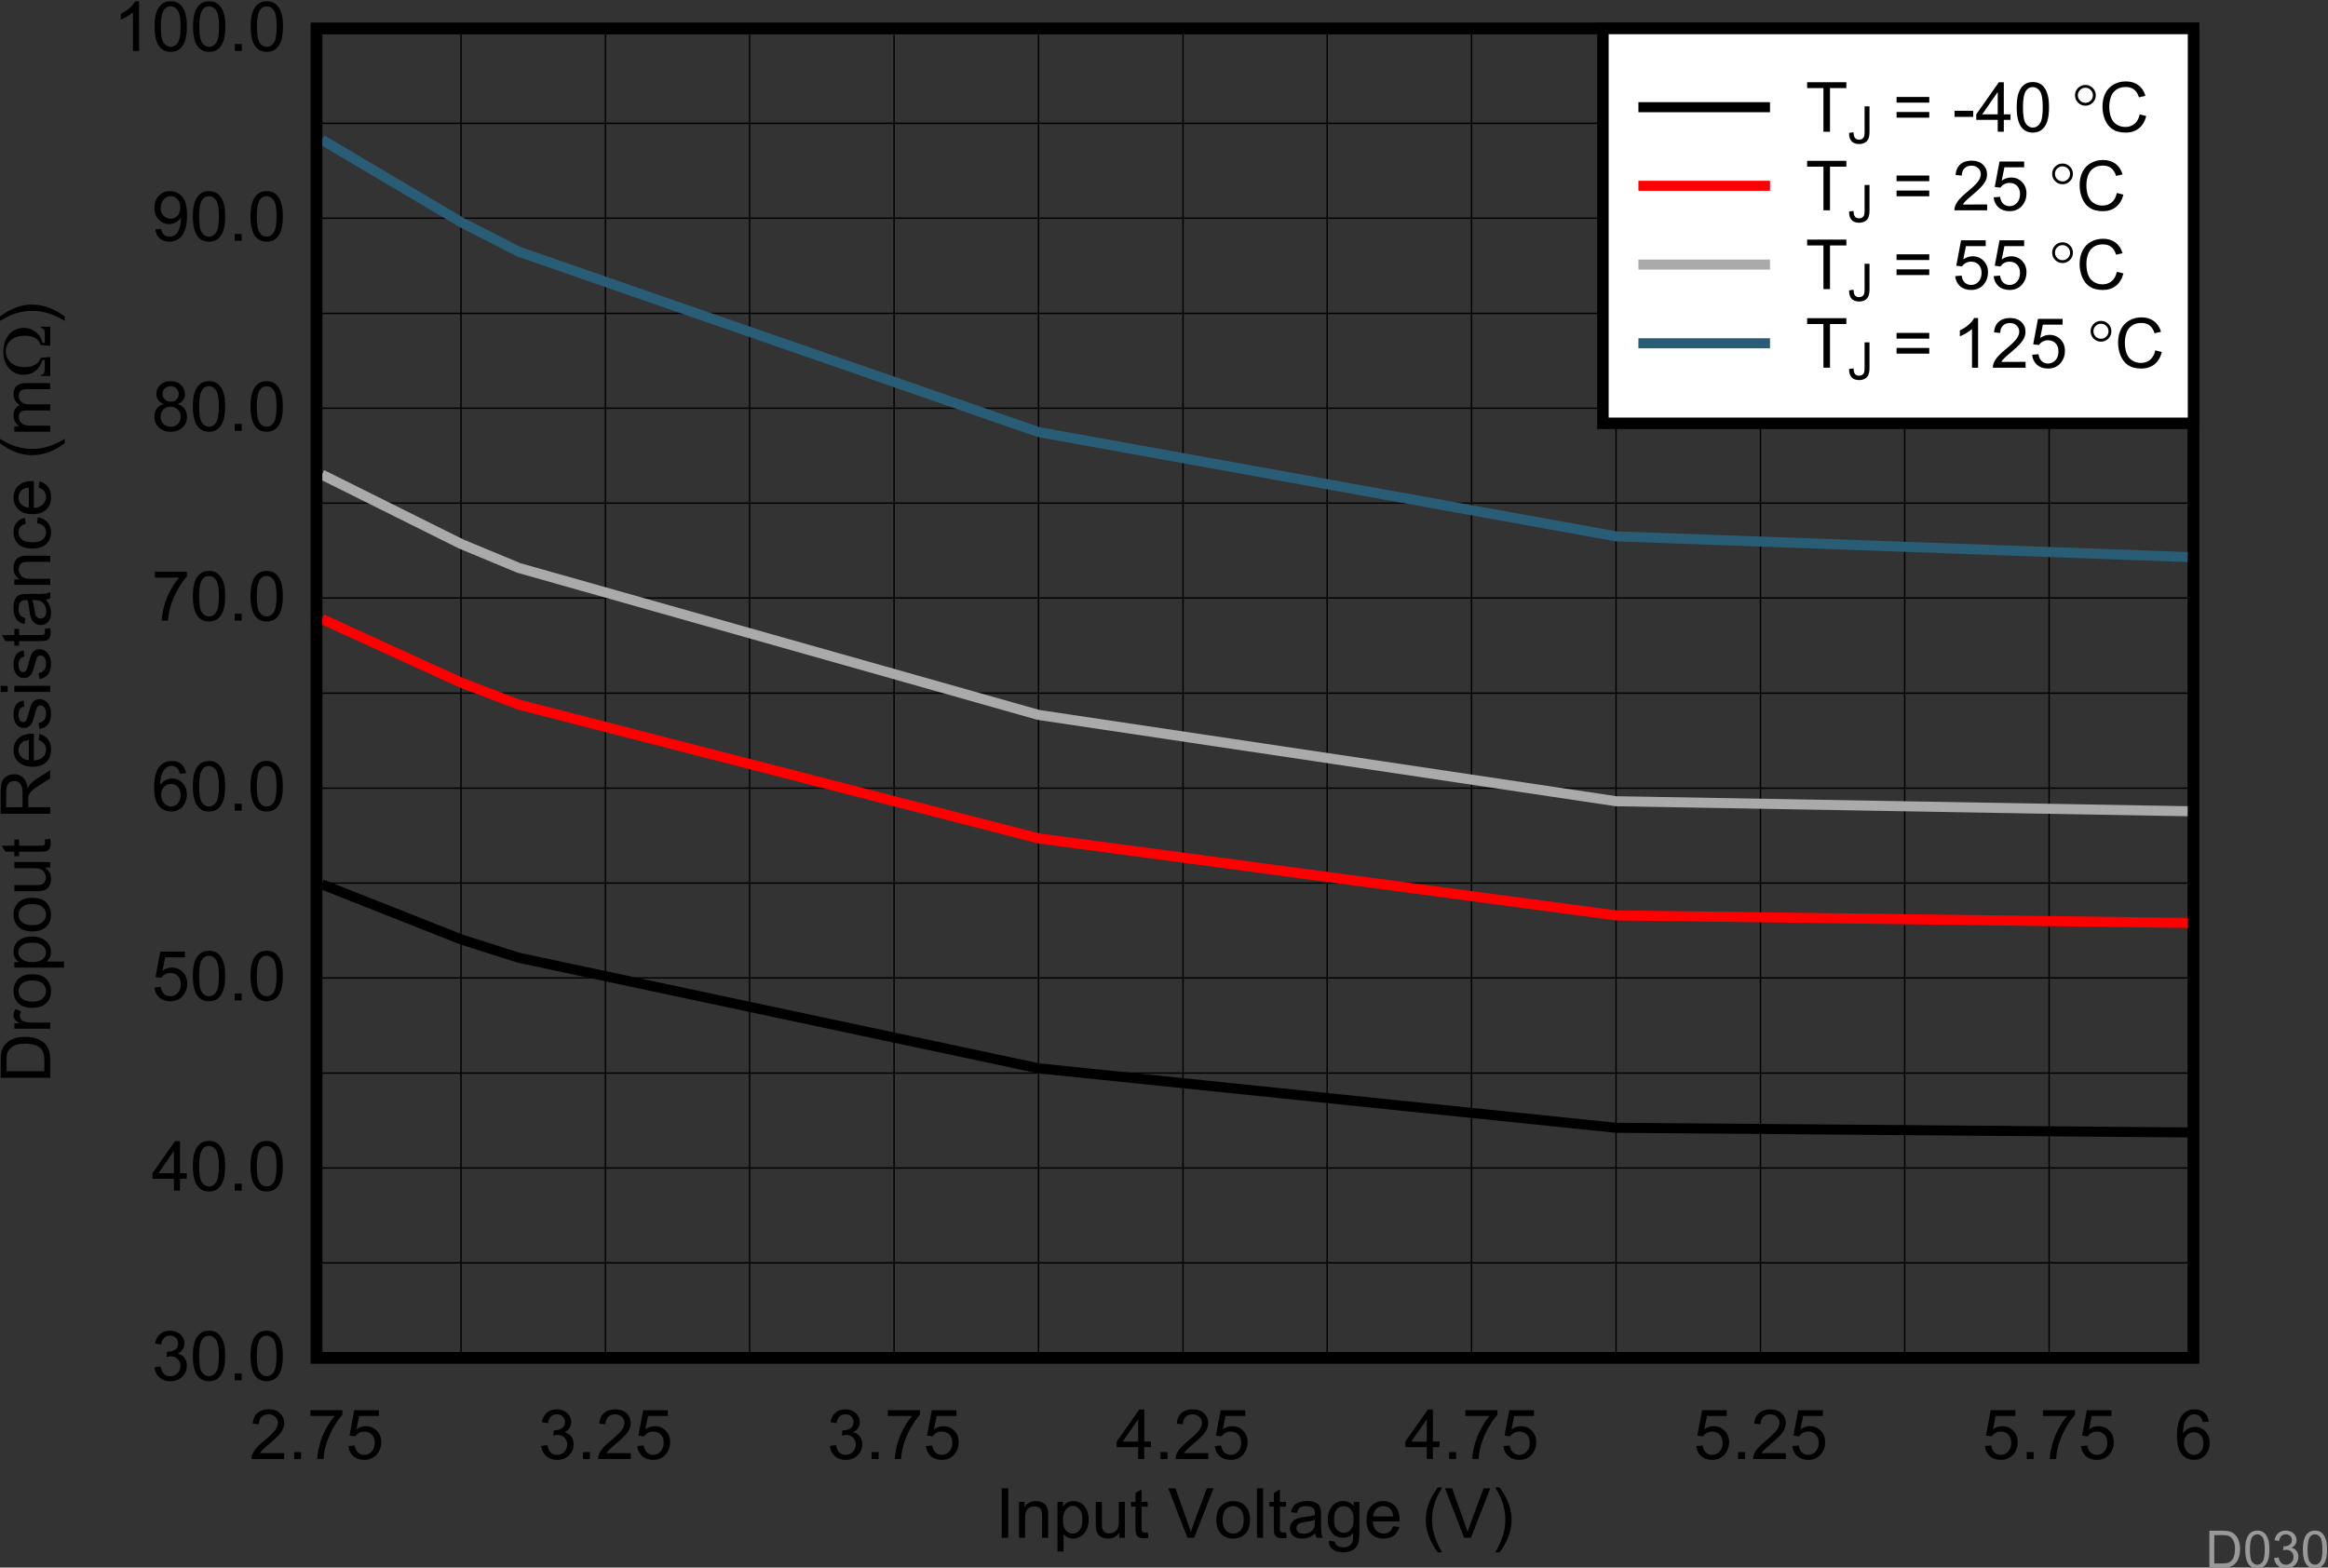<?xml version="1.0" encoding="UTF-8" standalone="no"?>
<svg
   xmlns:dc="http://purl.org/dc/elements/1.1/"
   xmlns:cc="http://creativecommons.org/ns#"
   xmlns:rdf="http://www.w3.org/1999/02/22-rdf-syntax-ns#"
   xmlns:svg="http://www.w3.org/2000/svg"
   xmlns="http://www.w3.org/2000/svg"
   xmlns:sodipodi="http://sodipodi.sourceforge.net/DTD/sodipodi-0.dtd"
   xmlns:inkscape="http://www.inkscape.org/namespaces/inkscape"
   sodipodi:docname="Rdropout.pdf"
   viewBox="0 0 316.271 212.982"
   height="212.982"
   width="316.271"
   xml:space="preserve"
   id="svg2"
   version="1.1"><rect x="0" y="0" width="316.271" height="212.982" fill="#333333" stroke="none"/><defs
     id="defs6"><clipPath
       id="clipPath18"
       clipPathUnits="userSpaceOnUse"><path
         inkscape:connector-curvature="0"
         id="path16"
         clip-rule="evenodd"
         d="M 50.4,65.16 H 781.08 V 541.08 H 50.4 Z" /></clipPath><clipPath
       id="clipPath28"
       clipPathUnits="userSpaceOnUse"><path
         inkscape:connector-curvature="0"
         id="path26"
         d="M 0,0 H 247.38 V 176.91 H 0 Z" /></clipPath></defs><sodipodi:namedview
     id="namedview4"
     inkscape:window-height="480"
     inkscape:window-width="640"
     inkscape:pageshadow="2"
     inkscape:pageopacity="0"
     guidetolerance="10"
     gridtolerance="10"
     objecttolerance="10"
     borderopacity="1"
     bordercolor="#666666"
     pagecolor="#ffffff" /><g
     transform="matrix(1.333,0,0,-1.333,-78.454,704.928)"
     inkscape:label="Rdropout"
     inkscape:groupmode="layer"
     id="g10"><g
       id="g12"><g
         clip-path="url(#clipPath18)"
         id="g14"><g
           transform="matrix(3.436,0,0,2.457,54.4,360.17)"
           id="g20"><g
             transform="scale(0.291,0.407)"
             id="g22"><g
               clip-path="url(#clipPath28)"
               id="g24"><g
                 style="font-variant:normal;font-weight:normal;font-size:7.05px;font-family:Arial;-inkscape-font-specification:Arial;writing-mode:lr-tb;fill:#000000;fill-opacity:1;fill-rule:nonzero;stroke:none"
                 id="text32"
                 transform="matrix(1,0,0,-1,105.9,11.918)"
                 aria-label="Input Voltage (V)"><path
                   inkscape:connector-curvature="0"
                   id="path268"
                   d="M 0.658,0 V -5.047 H 1.325 V 0 Z" /><path
                   inkscape:connector-curvature="0"
                   id="path270"
                   d="m 2.425,0 v -3.656 h 0.558 v 0.52 q 0.403,-0.602 1.164,-0.602 0.33,0 0.606,0.12 0.279,0.117 0.417,0.31 0.138,0.193 0.193,0.458 0.034,0.172 0.034,0.602 V 0 h -0.62 v -2.224 q 0,-0.379 -0.072,-0.565 -0.072,-0.189 -0.258,-0.299 -0.182,-0.114 -0.43,-0.114 -0.396,0 -0.685,0.251 Q 3.044,-2.699 3.044,-1.997 V 0 Z" /><path
                   inkscape:connector-curvature="0"
                   id="path272"
                   d="m 6.345,1.401 v -5.057 h 0.565 v 0.475 q 0.2,-0.279 0.451,-0.417 0.251,-0.141 0.609,-0.141 0.468,0 0.826,0.241 0.358,0.241 0.54,0.682 0.182,0.437 0.182,0.96 0,0.561 -0.203,1.012 -0.2,0.448 -0.585,0.689 -0.382,0.238 -0.806,0.238 -0.31,0 -0.558,-0.131 Q 7.123,-0.179 6.964,-0.379 V 1.401 Z m 0.561,-3.208 q 0,0.706 0.286,1.043 0.286,0.337 0.692,0.337 0.413,0 0.706,-0.348 0.296,-0.351 0.296,-1.084 0,-0.699 -0.289,-1.047 -0.286,-0.348 -0.685,-0.348 -0.396,0 -0.702,0.372 -0.303,0.368 -0.303,1.074 z" /><path
                   inkscape:connector-curvature="0"
                   id="path274"
                   d="m 12.661,0 v -0.537 q -0.427,0.62 -1.16,0.62 -0.324,0 -0.606,-0.124 -0.279,-0.124 -0.417,-0.31 -0.134,-0.189 -0.189,-0.461 -0.038,-0.182 -0.038,-0.578 v -2.265 h 0.62 v 2.028 q 0,0.485 0.038,0.654 0.059,0.244 0.248,0.386 0.189,0.138 0.468,0.138 0.279,0 0.523,-0.141 0.244,-0.145 0.344,-0.389 Q 12.595,-1.229 12.595,-1.697 v -1.959 h 0.62 V 0 Z" /><path
                   inkscape:connector-curvature="0"
                   id="path276"
                   d="m 15.538,-0.554 0.09,0.547 q -0.262,0.055 -0.468,0.055 -0.337,0 -0.523,-0.107 -0.186,-0.107 -0.262,-0.279 -0.076,-0.176 -0.076,-0.733 v -2.103 h -0.454 v -0.482 h 0.454 v -0.905 l 0.616,-0.372 v 1.277 h 0.623 v 0.482 h -0.623 v 2.138 q 0,0.265 0.031,0.341 0.034,0.076 0.107,0.12 0.076,0.045 0.213,0.045 0.103,0 0.272,-0.024 z" /><path
                   inkscape:connector-curvature="0"
                   id="path278"
                   d="m 19.591,0 -1.955,-5.047 h 0.723 l 1.312,3.666 q 0.158,0.441 0.265,0.826 0.117,-0.413 0.272,-0.826 l 1.363,-3.666 h 0.682 L 20.276,0 Z" /><path
                   inkscape:connector-curvature="0"
                   id="path280"
                   d="m 22.541,-1.828 q 0,-1.016 0.565,-1.504 0.472,-0.406 1.15,-0.406 0.754,0 1.232,0.496 0.479,0.492 0.479,1.363 0,0.706 -0.213,1.112 -0.21,0.403 -0.616,0.627 -0.403,0.224 -0.881,0.224 -0.768,0 -1.243,-0.492 -0.472,-0.492 -0.472,-1.418 z m 0.637,0 q 0,0.702 0.306,1.053 0.306,0.348 0.771,0.348 0.461,0 0.768,-0.351 0.306,-0.351 0.306,-1.071 0,-0.678 -0.31,-1.026 -0.306,-0.351 -0.764,-0.351 -0.465,0 -0.771,0.348 -0.306,0.348 -0.306,1.05 z" /><path
                   inkscape:connector-curvature="0"
                   id="path282"
                   d="m 26.678,0 v -5.047 h 0.62 V 0 Z" /><path
                   inkscape:connector-curvature="0"
                   id="path284"
                   d="m 29.638,-0.554 0.089,0.547 q -0.262,0.055 -0.468,0.055 -0.337,0 -0.523,-0.107 -0.186,-0.107 -0.262,-0.279 -0.076,-0.176 -0.076,-0.733 v -2.103 h -0.454 v -0.482 h 0.454 v -0.905 l 0.616,-0.372 v 1.277 h 0.623 v 0.482 h -0.623 v 2.138 q 0,0.265 0.031,0.341 0.034,0.076 0.107,0.12 0.076,0.045 0.213,0.045 0.103,0 0.272,-0.024 z" /><path
                   inkscape:connector-curvature="0"
                   id="path286"
                   d="m 32.631,-0.451 q -0.344,0.293 -0.664,0.413 -0.317,0.12 -0.682,0.12 -0.602,0 -0.926,-0.293 -0.324,-0.296 -0.324,-0.754 0,-0.269 0.12,-0.489 0.124,-0.224 0.32,-0.358 0.2,-0.134 0.448,-0.203 0.182,-0.048 0.551,-0.093 0.75,-0.09 1.105,-0.213 0.003,-0.127 0.003,-0.162 0,-0.379 -0.176,-0.534 -0.238,-0.21 -0.706,-0.21 -0.437,0 -0.647,0.155 -0.207,0.151 -0.306,0.54 l -0.606,-0.083 q 0.083,-0.389 0.272,-0.627 0.189,-0.241 0.547,-0.368 0.358,-0.131 0.83,-0.131 0.468,0 0.761,0.11 0.293,0.11 0.43,0.279 0.138,0.165 0.193,0.42 0.031,0.158 0.031,0.571 v 0.826 q 0,0.864 0.038,1.095 Q 33.285,-0.21 33.402,0 h -0.647 q -0.096,-0.193 -0.124,-0.451 z m -0.052,-1.384 q -0.337,0.138 -1.012,0.234 -0.382,0.055 -0.54,0.124 -0.158,0.069 -0.244,0.203 -0.086,0.131 -0.086,0.293 0,0.248 0.186,0.413 0.189,0.165 0.551,0.165 0.358,0 0.637,-0.155 0.279,-0.158 0.41,-0.43 0.1,-0.21 0.1,-0.62 z" /><path
                   inkscape:connector-curvature="0"
                   id="path288"
                   d="m 34.016,0.303 0.602,0.09 q 0.038,0.279 0.21,0.406 0.231,0.172 0.63,0.172 0.43,0 0.664,-0.172 0.234,-0.172 0.317,-0.482 0.048,-0.189 0.045,-0.795 Q 36.078,0 35.473,0 34.719,0 34.305,-0.544 33.892,-1.088 33.892,-1.849 q 0,-0.523 0.189,-0.964 0.189,-0.444 0.547,-0.685 0.361,-0.241 0.847,-0.241 0.647,0 1.067,0.523 v -0.441 h 0.571 v 3.16 q 0,0.854 -0.176,1.208 -0.172,0.358 -0.551,0.565 -0.375,0.207 -0.926,0.207 -0.654,0 -1.057,-0.296 -0.403,-0.293 -0.389,-0.885 z m 0.513,-2.196 q 0,0.719 0.286,1.05 0.286,0.33 0.716,0.33 0.427,0 0.716,-0.327 0.289,-0.33 0.289,-1.033 0,-0.671 -0.3,-1.012 -0.296,-0.341 -0.716,-0.341 -0.413,0 -0.702,0.337 -0.289,0.334 -0.289,0.995 z" /><path
                   inkscape:connector-curvature="0"
                   id="path290"
                   d="m 40.553,-1.177 0.64,0.079 q -0.151,0.561 -0.561,0.871 -0.41,0.31 -1.047,0.31 -0.802,0 -1.274,-0.492 -0.468,-0.496 -0.468,-1.387 0,-0.923 0.475,-1.432 0.475,-0.509 1.232,-0.509 0.733,0 1.198,0.499 0.465,0.499 0.465,1.405 0,0.055 -0.003,0.165 h -2.726 q 0.034,0.602 0.341,0.923 0.306,0.32 0.764,0.32 0.341,0 0.582,-0.179 0.241,-0.179 0.382,-0.571 z m -2.035,-1.002 h 2.041 q -0.041,-0.461 -0.234,-0.692 -0.296,-0.358 -0.768,-0.358 -0.427,0 -0.719,0.286 -0.289,0.286 -0.32,0.764 z" /><path
                   inkscape:connector-curvature="0"
                   id="path292"
                   d="m 45.114,1.484 q -0.513,-0.647 -0.868,-1.515 -0.355,-0.868 -0.355,-1.797 0,-0.819 0.265,-1.57 0.31,-0.871 0.957,-1.735 h 0.444 q -0.417,0.716 -0.551,1.022 -0.21,0.475 -0.33,0.991 -0.148,0.644 -0.148,1.294 0,1.656 1.029,3.308 z" /><path
                   inkscape:connector-curvature="0"
                   id="path294"
                   d="m 47.799,0 -1.955,-5.047 h 0.723 l 1.312,3.666 q 0.158,0.441 0.265,0.826 0.117,-0.413 0.272,-0.826 l 1.363,-3.666 h 0.682 L 48.484,0 Z" /><path
                   inkscape:connector-curvature="0"
                   id="path296"
                   d="m 51.408,1.484 h -0.444 q 1.029,-1.652 1.029,-3.308 0,-0.647 -0.148,-1.284 -0.117,-0.516 -0.327,-0.991 -0.134,-0.31 -0.554,-1.033 h 0.444 q 0.647,0.864 0.957,1.735 0.265,0.75 0.265,1.57 0,0.929 -0.358,1.797 -0.355,0.868 -0.864,1.515 z" /></g><g
                 style="font-variant:normal;font-weight:normal;font-size:7.05px;font-family:Arial;-inkscape-font-specification:Arial;writing-mode:lr-tb;fill:#000000;fill-opacity:1;fill-rule:nonzero;stroke:none"
                 id="text36"
                 transform="matrix(0,1,1,0,9.574,58.26)"
                 aria-label="Dropout Resistance (m"><path
                   inkscape:connector-curvature="0"
                   id="path299"
                   d="M 0.544,0 V -5.047 H 2.282 q 0.589,0 0.899,0.072 0.434,0.1 0.74,0.361 0.399,0.337 0.596,0.864 0.2,0.523 0.2,1.198 0,0.575 -0.134,1.019 -0.134,0.444 -0.344,0.737 -0.21,0.289 -0.461,0.458 Q 3.529,-0.172 3.174,-0.086 2.823,0 2.365,0 Z M 1.212,-0.596 H 2.289 q 0.499,0 0.781,-0.093 0.286,-0.093 0.454,-0.262 0.238,-0.238 0.368,-0.637 0.134,-0.403 0.134,-0.974 0,-0.792 -0.262,-1.215 Q 3.508,-4.203 3.136,-4.348 2.868,-4.451 2.272,-4.451 H 1.212 Z" /><path
                   inkscape:connector-curvature="0"
                   id="path301"
                   d="m 5.548,0 v -3.656 h 0.558 v 0.554 q 0.213,-0.389 0.392,-0.513 0.182,-0.124 0.399,-0.124 0.313,0 0.637,0.2 l -0.213,0.575 q -0.227,-0.134 -0.454,-0.134 -0.203,0 -0.365,0.124 -0.162,0.12 -0.231,0.337 -0.103,0.33 -0.103,0.723 V 0 Z" /><path
                   inkscape:connector-curvature="0"
                   id="path303"
                   d="m 7.672,-1.828 q 0,-1.016 0.565,-1.504 0.472,-0.406 1.15,-0.406 0.754,0 1.232,0.496 0.479,0.492 0.479,1.363 0,0.706 -0.213,1.112 -0.21,0.403 -0.616,0.627 -0.403,0.224 -0.881,0.224 -0.768,0 -1.243,-0.492 -0.472,-0.492 -0.472,-1.418 z m 0.637,0 q 0,0.702 0.306,1.053 0.306,0.348 0.771,0.348 0.461,0 0.768,-0.351 0.306,-0.351 0.306,-1.071 0,-0.678 -0.31,-1.026 -0.306,-0.351 -0.764,-0.351 -0.465,0 -0.771,0.348 -0.306,0.348 -0.306,1.05 z" /><path
                   inkscape:connector-curvature="0"
                   id="path305"
                   d="m 11.773,1.401 v -5.057 h 0.565 v 0.475 q 0.2,-0.279 0.451,-0.417 0.251,-0.141 0.609,-0.141 0.468,0 0.826,0.241 0.358,0.241 0.54,0.682 0.182,0.437 0.182,0.96 0,0.561 -0.203,1.012 -0.2,0.448 -0.585,0.689 -0.382,0.238 -0.806,0.238 -0.31,0 -0.558,-0.131 -0.244,-0.131 -0.403,-0.33 V 1.401 Z m 0.561,-3.208 q 0,0.706 0.286,1.043 0.286,0.337 0.692,0.337 0.413,0 0.706,-0.348 0.296,-0.351 0.296,-1.084 0,-0.699 -0.289,-1.047 -0.286,-0.348 -0.685,-0.348 -0.396,0 -0.702,0.372 -0.303,0.368 -0.303,1.074 z" /><path
                   inkscape:connector-curvature="0"
                   id="path307"
                   d="m 15.463,-1.828 q 0,-1.016 0.565,-1.504 0.472,-0.406 1.15,-0.406 0.754,0 1.232,0.496 0.479,0.492 0.479,1.363 0,0.706 -0.213,1.112 -0.21,0.403 -0.616,0.627 -0.403,0.224 -0.881,0.224 -0.768,0 -1.243,-0.492 -0.472,-0.492 -0.472,-1.418 z m 0.637,0 q 0,0.702 0.306,1.053 0.306,0.348 0.771,0.348 0.461,0 0.768,-0.351 0.306,-0.351 0.306,-1.071 0,-0.678 -0.31,-1.026 -0.306,-0.351 -0.764,-0.351 -0.465,0 -0.771,0.348 -0.306,0.348 -0.306,1.05 z" /><path
                   inkscape:connector-curvature="0"
                   id="path309"
                   d="m 21.974,0 v -0.537 q -0.427,0.62 -1.16,0.62 -0.324,0 -0.606,-0.124 -0.279,-0.124 -0.417,-0.31 -0.134,-0.189 -0.189,-0.461 -0.038,-0.182 -0.038,-0.578 v -2.265 h 0.62 v 2.028 q 0,0.485 0.038,0.654 0.059,0.244 0.248,0.386 0.189,0.138 0.468,0.138 0.279,0 0.523,-0.141 0.244,-0.145 0.344,-0.389 0.103,-0.248 0.103,-0.716 v -1.959 h 0.62 V 0 Z" /><path
                   inkscape:connector-curvature="0"
                   id="path311"
                   d="m 24.823,-0.554 0.09,0.547 q -0.262,0.055 -0.468,0.055 -0.337,0 -0.523,-0.107 -0.186,-0.107 -0.262,-0.279 -0.076,-0.176 -0.076,-0.733 V -3.174 H 23.129 v -0.482 h 0.454 v -0.905 l 0.616,-0.372 v 1.277 h 0.623 v 0.482 h -0.623 v 2.138 q 0,0.265 0.031,0.341 0.034,0.076 0.107,0.12 0.076,0.045 0.213,0.045 0.103,0 0.272,-0.024 z" /><path
                   inkscape:connector-curvature="0"
                   id="path313"
                   d="m 27.451,0 v -5.047 h 2.238 q 0.675,0 1.026,0.138 0.351,0.134 0.561,0.479 0.21,0.344 0.21,0.761 0,0.537 -0.348,0.905 -0.348,0.368 -1.074,0.468 0.265,0.127 0.403,0.251 0.293,0.269 0.554,0.671 L 31.899,0 h -0.84 l -0.668,-1.05 q -0.293,-0.454 -0.482,-0.695 -0.189,-0.241 -0.341,-0.337 -0.148,-0.096 -0.303,-0.134 -0.114,-0.024 -0.372,-0.024 H 28.119 V 0 Z m 0.668,-2.819 h 1.436 q 0.458,0 0.716,-0.093 0.258,-0.096 0.392,-0.303 0.134,-0.21 0.134,-0.454 0,-0.358 -0.262,-0.589 -0.258,-0.231 -0.819,-0.231 h -1.597 z" /><path
                   inkscape:connector-curvature="0"
                   id="path315"
                   d="m 34.955,-1.177 0.64,0.079 q -0.151,0.561 -0.561,0.871 -0.41,0.31 -1.047,0.31 -0.802,0 -1.274,-0.492 -0.468,-0.496 -0.468,-1.387 0,-0.923 0.475,-1.432 0.475,-0.509 1.232,-0.509 0.733,0 1.198,0.499 0.465,0.499 0.465,1.405 0,0.055 -0.003,0.165 h -2.726 q 0.034,0.602 0.341,0.923 0.306,0.32 0.764,0.32 0.341,0 0.582,-0.179 0.241,-0.179 0.382,-0.571 z m -2.035,-1.002 h 2.041 q -0.041,-0.461 -0.234,-0.692 -0.296,-0.358 -0.768,-0.358 -0.427,0 -0.719,0.286 -0.289,0.286 -0.32,0.764 z" /><path
                   inkscape:connector-curvature="0"
                   id="path317"
                   d="m 36.096,-1.091 0.613,-0.096 q 0.052,0.368 0.286,0.565 0.238,0.196 0.661,0.196 0.427,0 0.633,-0.172 0.207,-0.176 0.207,-0.41 0,-0.21 -0.182,-0.33 -0.127,-0.083 -0.633,-0.21 -0.682,-0.172 -0.947,-0.296 -0.262,-0.127 -0.399,-0.348 -0.134,-0.224 -0.134,-0.492 0,-0.244 0.11,-0.451 0.114,-0.21 0.306,-0.348 0.145,-0.107 0.392,-0.179 0.251,-0.076 0.537,-0.076 0.43,0 0.754,0.124 0.327,0.124 0.482,0.337 0.155,0.21 0.213,0.565 l -0.606,0.083 q -0.041,-0.282 -0.241,-0.441 -0.196,-0.158 -0.558,-0.158 -0.427,0 -0.609,0.141 -0.182,0.141 -0.182,0.33 0,0.12 0.076,0.217 0.076,0.1 0.238,0.165 0.093,0.034 0.547,0.158 0.658,0.176 0.916,0.289 0.262,0.11 0.41,0.324 0.148,0.213 0.148,0.53 0,0.31 -0.182,0.585 -0.179,0.272 -0.52,0.423 -0.341,0.148 -0.771,0.148 -0.713,0 -1.088,-0.296 -0.372,-0.296 -0.475,-0.878 z" /><path
                   inkscape:connector-curvature="0"
                   id="path319"
                   d="M 39.872,-4.334 V -5.047 h 0.62 v 0.713 z m 0,4.334 v -3.656 h 0.62 V 0 Z" /><path
                   inkscape:connector-curvature="0"
                   id="path321"
                   d="m 41.186,-1.091 0.613,-0.096 q 0.052,0.368 0.286,0.565 0.238,0.196 0.661,0.196 0.427,0 0.633,-0.172 0.207,-0.176 0.207,-0.41 0,-0.21 -0.182,-0.33 -0.127,-0.083 -0.633,-0.21 -0.682,-0.172 -0.947,-0.296 -0.262,-0.127 -0.399,-0.348 -0.134,-0.224 -0.134,-0.492 0,-0.244 0.11,-0.451 0.114,-0.21 0.306,-0.348 0.145,-0.107 0.392,-0.179 0.251,-0.076 0.537,-0.076 0.43,0 0.754,0.124 0.327,0.124 0.482,0.337 0.155,0.21 0.213,0.565 l -0.606,0.083 q -0.041,-0.282 -0.241,-0.441 -0.196,-0.158 -0.558,-0.158 -0.427,0 -0.609,0.141 -0.182,0.141 -0.182,0.33 0,0.12 0.076,0.217 0.076,0.1 0.238,0.165 0.093,0.034 0.547,0.158 0.658,0.176 0.916,0.289 0.262,0.11 0.41,0.324 0.148,0.213 0.148,0.53 0,0.31 -0.182,0.585 -0.179,0.272 -0.52,0.423 -0.341,0.148 -0.771,0.148 -0.713,0 -1.088,-0.296 -0.372,-0.296 -0.475,-0.878 z" /><path
                   inkscape:connector-curvature="0"
                   id="path323"
                   d="m 46.291,-0.554 0.09,0.547 q -0.262,0.055 -0.468,0.055 -0.337,0 -0.523,-0.107 -0.186,-0.107 -0.262,-0.279 -0.076,-0.176 -0.076,-0.733 v -2.103 h -0.454 v -0.482 h 0.454 v -0.905 l 0.616,-0.372 v 1.277 h 0.623 v 0.482 h -0.623 v 2.138 q 0,0.265 0.031,0.341 0.034,0.076 0.107,0.12 0.076,0.045 0.213,0.045 0.103,0 0.272,-0.024 z" /><path
                   inkscape:connector-curvature="0"
                   id="path325"
                   d="m 49.284,-0.451 q -0.344,0.293 -0.664,0.413 -0.317,0.12 -0.682,0.12 -0.602,0 -0.926,-0.293 -0.324,-0.296 -0.324,-0.754 0,-0.269 0.12,-0.489 0.124,-0.224 0.32,-0.358 0.2,-0.134 0.448,-0.203 0.182,-0.048 0.551,-0.093 0.75,-0.09 1.105,-0.213 0.003,-0.127 0.003,-0.162 0,-0.379 -0.176,-0.534 -0.238,-0.21 -0.706,-0.21 -0.437,0 -0.647,0.155 -0.207,0.151 -0.306,0.54 L 46.795,-2.613 q 0.083,-0.389 0.272,-0.627 0.189,-0.241 0.547,-0.368 0.358,-0.131 0.83,-0.131 0.468,0 0.761,0.11 0.293,0.11 0.43,0.279 0.138,0.165 0.193,0.42 0.031,0.158 0.031,0.571 v 0.826 q 0,0.864 0.038,1.095 Q 49.938,-0.21 50.055,0 h -0.647 q -0.096,-0.193 -0.124,-0.451 z m -0.052,-1.384 q -0.337,0.138 -1.012,0.234 -0.382,0.055 -0.54,0.124 -0.158,0.069 -0.244,0.203 -0.086,0.131 -0.086,0.293 0,0.248 0.186,0.413 0.189,0.165 0.551,0.165 0.358,0 0.637,-0.155 0.279,-0.158 0.41,-0.43 0.1,-0.21 0.1,-0.62 z" /><path
                   inkscape:connector-curvature="0"
                   id="path327"
                   d="m 50.783,0 v -3.656 h 0.558 v 0.52 q 0.403,-0.602 1.164,-0.602 0.33,0 0.606,0.12 0.279,0.117 0.417,0.31 0.138,0.193 0.193,0.458 0.034,0.172 0.034,0.602 V 0 h -0.62 v -2.224 q 0,-0.379 -0.072,-0.565 -0.072,-0.189 -0.258,-0.299 -0.182,-0.114 -0.43,-0.114 -0.396,0 -0.685,0.251 -0.286,0.251 -0.286,0.954 V 0 Z" /><path
                   inkscape:connector-curvature="0"
                   id="path329"
                   d="m 57.06,-1.339 0.609,0.079 q -0.1,0.63 -0.513,0.988 -0.41,0.355 -1.009,0.355 -0.75,0 -1.208,-0.489 -0.454,-0.492 -0.454,-1.408 0,-0.592 0.196,-1.036 0.196,-0.444 0.596,-0.664 0.403,-0.224 0.874,-0.224 0.596,0 0.974,0.303 0.379,0.3 0.485,0.854 l -0.602,0.093 q -0.086,-0.368 -0.306,-0.554 -0.217,-0.186 -0.527,-0.186 -0.468,0 -0.761,0.337 -0.293,0.334 -0.293,1.06 0,0.737 0.282,1.071 0.282,0.334 0.737,0.334 0.365,0 0.609,-0.224 0.244,-0.224 0.31,-0.689 z" /><path
                   inkscape:connector-curvature="0"
                   id="path331"
                   d="m 60.702,-1.177 0.64,0.079 q -0.151,0.561 -0.561,0.871 -0.41,0.31 -1.047,0.31 -0.802,0 -1.274,-0.492 -0.468,-0.496 -0.468,-1.387 0,-0.923 0.475,-1.432 0.475,-0.509 1.232,-0.509 0.733,0 1.198,0.499 0.465,0.499 0.465,1.405 0,0.055 -0.003,0.165 h -2.726 q 0.034,0.602 0.341,0.923 0.306,0.32 0.764,0.32 0.341,0 0.582,-0.179 0.241,-0.179 0.382,-0.571 z m -2.035,-1.002 h 2.041 q -0.041,-0.461 -0.234,-0.692 -0.296,-0.358 -0.768,-0.358 -0.427,0 -0.719,0.286 -0.289,0.286 -0.32,0.764 z" /><path
                   inkscape:connector-curvature="0"
                   id="path333"
                   d="m 65.229,1.484 q -0.513,-0.647 -0.868,-1.515 -0.355,-0.868 -0.355,-1.797 0,-0.819 0.265,-1.57 0.31,-0.871 0.957,-1.735 h 0.444 q -0.417,0.716 -0.551,1.022 -0.21,0.475 -0.33,0.991 -0.148,0.644 -0.148,1.294 0,1.656 1.029,3.308 z" /><path
                   inkscape:connector-curvature="0"
                   id="path335"
                   d="m 66.392,0 v -3.656 h 0.554 v 0.513 q 0.172,-0.269 0.458,-0.43 0.286,-0.165 0.651,-0.165 0.406,0 0.664,0.169 0.262,0.169 0.368,0.472 0.434,-0.64 1.129,-0.64 0.544,0 0.837,0.303 0.293,0.3 0.293,0.926 V 0 h -0.616 v -2.303 q 0,-0.372 -0.062,-0.534 -0.059,-0.165 -0.217,-0.265 -0.158,-0.1 -0.372,-0.1 -0.386,0 -0.64,0.258 -0.255,0.255 -0.255,0.819 V 0 H 68.564 v -2.375 q 0,-0.413 -0.151,-0.62 -0.151,-0.207 -0.496,-0.207 -0.262,0 -0.485,0.138 -0.22,0.138 -0.32,0.403 -0.1,0.265 -0.1,0.764 V 0 Z" /></g><g
                 style="font-variant:normal;font-weight:normal;font-size:7.05px;font-family:Symbol;-inkscape-font-specification:Symbol;writing-mode:lr-tb;fill:#000000;fill-opacity:1;fill-rule:nonzero;stroke:none"
                 id="text40"
                 transform="matrix(0,1,1,0,9.574,130.14)"
                 aria-label=""><path
                   inkscape:connector-curvature="0"
                   id="path338"
                   d="M 5.222,0 H 3.27 l 0.083,-0.96 q 0.485,-0.203 0.713,-0.578 0.231,-0.375 0.231,-1.053 0,-0.936 -0.458,-1.436 -0.454,-0.503 -1.146,-0.503 -0.668,0 -1.129,0.509 -0.461,0.506 -0.461,1.38 0,0.689 0.234,1.098 0.238,0.41 0.713,0.582 L 2.134,0 H 0.193 v -0.96 h 0.12 q 0.01,0.21 0.11,0.286 0.155,0.12 0.472,0.12 H 1.825 V -0.795 Q 1.102,-1.005 0.706,-1.515 0.313,-2.024 0.313,-2.716 q 0,-0.868 0.64,-1.463 0.644,-0.596 1.738,-0.596 0.671,0 1.232,0.255 0.565,0.251 0.868,0.737 0.306,0.485 0.306,1.067 0,0.713 -0.42,1.243 -0.417,0.527 -1.091,0.678 l -0.028,0.241 h 0.947 q 0.317,0 0.441,-0.096 0.124,-0.096 0.145,-0.31 H 5.222 Z" /></g><g
                 style="font-variant:normal;font-weight:normal;font-size:7.05px;font-family:Arial;-inkscape-font-specification:Arial;writing-mode:lr-tb;fill:#000000;fill-opacity:1;fill-rule:nonzero;stroke:none"
                 id="text44"
                 transform="matrix(0,1,1,0,9.574,135.52)"
                 aria-label=")"><path
                   inkscape:connector-curvature="0"
                   id="path341"
                   d="M 0.871,1.484 H 0.427 q 1.029,-1.652 1.029,-3.308 0,-0.647 -0.148,-1.284 Q 1.191,-3.625 0.981,-4.1 0.847,-4.41 0.427,-5.133 h 0.444 q 0.647,0.864 0.957,1.735 0.265,0.75 0.265,1.57 0,0.929 -0.358,1.797 Q 1.38,0.837 0.871,1.484 Z" /></g><path
                 inkscape:connector-curvature="0"
                 id="path46"
                 style="fill:none;stroke:#000000;stroke-width:1.173;stroke-linecap:round;stroke-linejoin:miter;stroke-miterlimit:10;stroke-dasharray:none;stroke-opacity:1"
                 d="m 36.721,30.268 h 191.32 v 135.49 H 36.721 Z" /><g
                 style="font-variant:normal;font-weight:normal;font-size:7.05px;font-family:Arial;-inkscape-font-specification:Arial;writing-mode:lr-tb;fill:#000000;fill-opacity:1;fill-rule:nonzero;stroke:none"
                 id="text50"
                 transform="matrix(1,0,0,-1,29.879,19.947)"
                 aria-label="2.75"><path
                   inkscape:connector-curvature="0"
                   id="path344"
                   d="M 3.549,-0.596 V 0 H 0.213 q -0.007,-0.224 0.072,-0.43 0.127,-0.341 0.406,-0.671 0.282,-0.33 0.812,-0.764 0.823,-0.675 1.112,-1.067 0.289,-0.396 0.289,-0.747 0,-0.368 -0.265,-0.62 -0.262,-0.255 -0.685,-0.255 -0.448,0 -0.716,0.269 -0.269,0.269 -0.272,0.744 L 0.33,-3.608 q 0.065,-0.713 0.492,-1.084 0.427,-0.375 1.146,-0.375 0.726,0 1.15,0.403 0.423,0.403 0.423,0.998 0,0.303 -0.124,0.596 -0.124,0.293 -0.413,0.616 -0.286,0.324 -0.954,0.888 -0.558,0.468 -0.716,0.637 -0.158,0.165 -0.262,0.334 z" /><path
                   inkscape:connector-curvature="0"
                   id="path346"
                   d="M 4.559,0 V -0.706 H 5.265 V 0 Z" /><path
                   inkscape:connector-curvature="0"
                   id="path348"
                   d="M 6.211,-4.386 V -4.981 H 9.478 v 0.482 Q 8.996,-3.986 8.521,-3.136 8.049,-2.286 7.791,-1.387 7.605,-0.754 7.554,0 H 6.917 q 0.01,-0.596 0.234,-1.439 0.224,-0.843 0.64,-1.625 0.42,-0.785 0.892,-1.322 z" /><path
                   inkscape:connector-curvature="0"
                   id="path350"
                   d="m 10.088,-1.322 0.651,-0.055 q 0.072,0.475 0.334,0.716 0.265,0.238 0.637,0.238 0.448,0 0.757,-0.337 0.31,-0.337 0.31,-0.895 0,-0.53 -0.299,-0.837 -0.296,-0.306 -0.778,-0.306 -0.299,0 -0.54,0.138 -0.241,0.134 -0.379,0.351 l -0.582,-0.076 0.489,-2.592 h 2.51 v 0.592 h -2.014 l -0.272,1.356 q 0.454,-0.317 0.954,-0.317 0.661,0 1.115,0.458 0.454,0.458 0.454,1.177 0,0.685 -0.399,1.184 -0.485,0.613 -1.325,0.613 -0.689,0 -1.126,-0.386 -0.434,-0.386 -0.496,-1.022 z" /></g><path
                 inkscape:connector-curvature="0"
                 id="path52"
                 style="fill:none;stroke:#000000;stroke-width:0.14;stroke-linecap:butt;stroke-linejoin:round;stroke-miterlimit:10;stroke-dasharray:none;stroke-opacity:1"
                 d="M 51.445,165.76 V 30.239" /><path
                 inkscape:connector-curvature="0"
                 id="path54"
                 style="fill:none;stroke:#000000;stroke-width:0.14;stroke-linecap:butt;stroke-linejoin:round;stroke-miterlimit:10;stroke-dasharray:none;stroke-opacity:1"
                 d="M 66.169,165.76 V 30.239" /><g
                 style="font-variant:normal;font-weight:normal;font-size:7.05px;font-family:Arial;-inkscape-font-specification:Arial;writing-mode:lr-tb;fill:#000000;fill-opacity:1;fill-rule:nonzero;stroke:none"
                 id="text58"
                 transform="matrix(1,0,0,-1,59.327,19.947)"
                 aria-label="3.25"><path
                   inkscape:connector-curvature="0"
                   id="path353"
                   d="m 0.296,-1.332 0.62,-0.083 q 0.107,0.527 0.361,0.761 0.258,0.231 0.627,0.231 0.437,0 0.737,-0.303 0.303,-0.303 0.303,-0.75 0,-0.427 -0.279,-0.702 -0.279,-0.279 -0.709,-0.279 -0.176,0 -0.437,0.069 L 1.587,-2.933 q 0.062,0.007 0.1,0.007 0.396,0 0.713,-0.207 0.317,-0.207 0.317,-0.637 0,-0.341 -0.231,-0.565 -0.231,-0.224 -0.596,-0.224 -0.361,0 -0.602,0.227 Q 1.047,-4.103 0.978,-3.649 L 0.358,-3.759 Q 0.472,-4.382 0.874,-4.723 1.277,-5.067 1.876,-5.067 q 0.413,0 0.761,0.179 0.348,0.176 0.53,0.482 0.186,0.306 0.186,0.651 0,0.327 -0.176,0.596 -0.176,0.269 -0.52,0.427 0.448,0.103 0.695,0.43 0.248,0.324 0.248,0.812 0,0.661 -0.482,1.122 -0.482,0.458 -1.219,0.458 -0.664,0 -1.105,-0.396 Q 0.358,-0.702 0.296,-1.332 Z" /><path
                   inkscape:connector-curvature="0"
                   id="path355"
                   d="M 4.559,0 V -0.706 H 5.265 V 0 Z" /><path
                   inkscape:connector-curvature="0"
                   id="path357"
                   d="M 9.426,-0.596 V 0 h -3.336 q -0.007,-0.224 0.072,-0.43 0.127,-0.341 0.406,-0.671 0.282,-0.33 0.812,-0.764 0.823,-0.675 1.112,-1.067 0.289,-0.396 0.289,-0.747 0,-0.368 -0.265,-0.62 -0.262,-0.255 -0.685,-0.255 -0.448,0 -0.716,0.269 -0.269,0.269 -0.272,0.744 l -0.637,-0.065 q 0.065,-0.713 0.492,-1.084 0.427,-0.375 1.146,-0.375 0.726,0 1.15,0.403 0.423,0.403 0.423,0.998 0,0.303 -0.124,0.596 -0.124,0.293 -0.413,0.616 -0.286,0.324 -0.954,0.888 -0.558,0.468 -0.716,0.637 -0.158,0.165 -0.262,0.334 z" /><path
                   inkscape:connector-curvature="0"
                   id="path359"
                   d="m 10.088,-1.322 0.651,-0.055 q 0.072,0.475 0.334,0.716 0.265,0.238 0.637,0.238 0.448,0 0.757,-0.337 0.31,-0.337 0.31,-0.895 0,-0.53 -0.299,-0.837 -0.296,-0.306 -0.778,-0.306 -0.299,0 -0.54,0.138 -0.241,0.134 -0.379,0.351 l -0.582,-0.076 0.489,-2.592 h 2.51 v 0.592 h -2.014 l -0.272,1.356 q 0.454,-0.317 0.954,-0.317 0.661,0 1.115,0.458 0.454,0.458 0.454,1.177 0,0.685 -0.399,1.184 -0.485,0.613 -1.325,0.613 -0.689,0 -1.126,-0.386 -0.434,-0.386 -0.496,-1.022 z" /></g><path
                 inkscape:connector-curvature="0"
                 id="path60"
                 style="fill:none;stroke:#000000;stroke-width:0.14;stroke-linecap:butt;stroke-linejoin:round;stroke-miterlimit:10;stroke-dasharray:none;stroke-opacity:1"
                 d="M 80.864,165.76 V 30.239" /><path
                 inkscape:connector-curvature="0"
                 id="path62"
                 style="fill:none;stroke:#000000;stroke-width:0.14;stroke-linecap:butt;stroke-linejoin:round;stroke-miterlimit:10;stroke-dasharray:none;stroke-opacity:1"
                 d="M 95.588,165.76 V 30.239" /><g
                 style="font-variant:normal;font-weight:normal;font-size:7.05px;font-family:Arial;-inkscape-font-specification:Arial;writing-mode:lr-tb;fill:#000000;fill-opacity:1;fill-rule:nonzero;stroke:none"
                 id="text66"
                 transform="matrix(1,0,0,-1,88.745,19.947)"
                 aria-label="3.75"><path
                   inkscape:connector-curvature="0"
                   id="path362"
                   d="m 0.296,-1.332 0.62,-0.083 q 0.107,0.527 0.361,0.761 0.258,0.231 0.627,0.231 0.437,0 0.737,-0.303 0.303,-0.303 0.303,-0.75 0,-0.427 -0.279,-0.702 -0.279,-0.279 -0.709,-0.279 -0.176,0 -0.437,0.069 L 1.587,-2.933 q 0.062,0.007 0.1,0.007 0.396,0 0.713,-0.207 0.317,-0.207 0.317,-0.637 0,-0.341 -0.231,-0.565 -0.231,-0.224 -0.596,-0.224 -0.361,0 -0.602,0.227 Q 1.047,-4.103 0.978,-3.649 L 0.358,-3.759 Q 0.472,-4.382 0.874,-4.723 1.277,-5.067 1.876,-5.067 q 0.413,0 0.761,0.179 0.348,0.176 0.53,0.482 0.186,0.306 0.186,0.651 0,0.327 -0.176,0.596 -0.176,0.269 -0.52,0.427 0.448,0.103 0.695,0.43 0.248,0.324 0.248,0.812 0,0.661 -0.482,1.122 -0.482,0.458 -1.219,0.458 -0.664,0 -1.105,-0.396 Q 0.358,-0.702 0.296,-1.332 Z" /><path
                   inkscape:connector-curvature="0"
                   id="path364"
                   d="M 4.559,0 V -0.706 H 5.265 V 0 Z" /><path
                   inkscape:connector-curvature="0"
                   id="path366"
                   d="M 6.211,-4.386 V -4.981 H 9.478 v 0.482 Q 8.996,-3.986 8.521,-3.136 8.049,-2.286 7.791,-1.387 7.605,-0.754 7.554,0 H 6.917 q 0.01,-0.596 0.234,-1.439 0.224,-0.843 0.64,-1.625 0.42,-0.785 0.892,-1.322 z" /><path
                   inkscape:connector-curvature="0"
                   id="path368"
                   d="m 10.088,-1.322 0.651,-0.055 q 0.072,0.475 0.334,0.716 0.265,0.238 0.637,0.238 0.448,0 0.757,-0.337 0.31,-0.337 0.31,-0.895 0,-0.53 -0.299,-0.837 -0.296,-0.306 -0.778,-0.306 -0.299,0 -0.54,0.138 -0.241,0.134 -0.379,0.351 l -0.582,-0.076 0.489,-2.592 h 2.51 v 0.592 h -2.014 l -0.272,1.356 q 0.454,-0.317 0.954,-0.317 0.661,0 1.115,0.458 0.454,0.458 0.454,1.177 0,0.685 -0.399,1.184 -0.485,0.613 -1.325,0.613 -0.689,0 -1.126,-0.386 -0.434,-0.386 -0.496,-1.022 z" /></g><path
                 inkscape:connector-curvature="0"
                 id="path68"
                 style="fill:none;stroke:#000000;stroke-width:0.14;stroke-linecap:butt;stroke-linejoin:round;stroke-miterlimit:10;stroke-dasharray:none;stroke-opacity:1"
                 d="M 110.31,165.76 V 30.239" /><path
                 inkscape:connector-curvature="0"
                 id="path70"
                 style="fill:none;stroke:#000000;stroke-width:0.14;stroke-linecap:butt;stroke-linejoin:round;stroke-miterlimit:10;stroke-dasharray:none;stroke-opacity:1"
                 d="M 125.04,165.76 V 30.239" /><g
                 style="font-variant:normal;font-weight:normal;font-size:7.05px;font-family:Arial;-inkscape-font-specification:Arial;writing-mode:lr-tb;fill:#000000;fill-opacity:1;fill-rule:nonzero;stroke:none"
                 id="text74"
                 transform="matrix(1,0,0,-1,118.19,19.947)"
                 aria-label="4.25"><path
                   inkscape:connector-curvature="0"
                   id="path371"
                   d="M 2.279,0 V -1.208 H 0.09 V -1.776 L 2.393,-5.047 h 0.506 v 3.27 h 0.682 v 0.568 H 2.899 V 0 Z m 0,-1.776 v -2.276 l -1.58,2.276 z" /><path
                   inkscape:connector-curvature="0"
                   id="path373"
                   d="M 4.559,0 V -0.706 H 5.265 V 0 Z" /><path
                   inkscape:connector-curvature="0"
                   id="path375"
                   d="M 9.426,-0.596 V 0 h -3.336 q -0.007,-0.224 0.072,-0.43 0.127,-0.341 0.406,-0.671 0.282,-0.33 0.812,-0.764 0.823,-0.675 1.112,-1.067 0.289,-0.396 0.289,-0.747 0,-0.368 -0.265,-0.62 -0.262,-0.255 -0.685,-0.255 -0.448,0 -0.716,0.269 -0.269,0.269 -0.272,0.744 l -0.637,-0.065 q 0.065,-0.713 0.492,-1.084 0.427,-0.375 1.146,-0.375 0.726,0 1.15,0.403 0.423,0.403 0.423,0.998 0,0.303 -0.124,0.596 -0.124,0.293 -0.413,0.616 -0.286,0.324 -0.954,0.888 -0.558,0.468 -0.716,0.637 -0.158,0.165 -0.262,0.334 z" /><path
                   inkscape:connector-curvature="0"
                   id="path377"
                   d="m 10.088,-1.322 0.651,-0.055 q 0.072,0.475 0.334,0.716 0.265,0.238 0.637,0.238 0.448,0 0.757,-0.337 0.31,-0.337 0.31,-0.895 0,-0.53 -0.299,-0.837 -0.296,-0.306 -0.778,-0.306 -0.299,0 -0.54,0.138 -0.241,0.134 -0.379,0.351 l -0.582,-0.076 0.489,-2.592 h 2.51 v 0.592 h -2.014 l -0.272,1.356 q 0.454,-0.317 0.954,-0.317 0.661,0 1.115,0.458 0.454,0.458 0.454,1.177 0,0.685 -0.399,1.184 -0.485,0.613 -1.325,0.613 -0.689,0 -1.126,-0.386 -0.434,-0.386 -0.496,-1.022 z" /></g><path
                 inkscape:connector-curvature="0"
                 id="path76"
                 style="fill:none;stroke:#000000;stroke-width:0.14;stroke-linecap:butt;stroke-linejoin:round;stroke-miterlimit:10;stroke-dasharray:none;stroke-opacity:1"
                 d="M 139.73,165.76 V 30.239" /><path
                 inkscape:connector-curvature="0"
                 id="path78"
                 style="fill:none;stroke:#000000;stroke-width:0.14;stroke-linecap:butt;stroke-linejoin:round;stroke-miterlimit:10;stroke-dasharray:none;stroke-opacity:1"
                 d="M 154.45,165.76 V 30.239" /><g
                 style="font-variant:normal;font-weight:normal;font-size:7.05px;font-family:Arial;-inkscape-font-specification:Arial;writing-mode:lr-tb;fill:#000000;fill-opacity:1;fill-rule:nonzero;stroke:none"
                 id="text82"
                 transform="matrix(1,0,0,-1,147.61,19.947)"
                 aria-label="4.75"><path
                   inkscape:connector-curvature="0"
                   id="path380"
                   d="M 2.279,0 V -1.208 H 0.09 V -1.776 L 2.393,-5.047 h 0.506 v 3.27 h 0.682 v 0.568 H 2.899 V 0 Z m 0,-1.776 v -2.276 l -1.58,2.276 z" /><path
                   inkscape:connector-curvature="0"
                   id="path382"
                   d="M 4.559,0 V -0.706 H 5.265 V 0 Z" /><path
                   inkscape:connector-curvature="0"
                   id="path384"
                   d="M 6.211,-4.386 V -4.981 H 9.478 v 0.482 Q 8.996,-3.986 8.521,-3.136 8.049,-2.286 7.791,-1.387 7.605,-0.754 7.554,0 H 6.917 q 0.01,-0.596 0.234,-1.439 0.224,-0.843 0.64,-1.625 0.42,-0.785 0.892,-1.322 z" /><path
                   inkscape:connector-curvature="0"
                   id="path386"
                   d="m 10.088,-1.322 0.651,-0.055 q 0.072,0.475 0.334,0.716 0.265,0.238 0.637,0.238 0.448,0 0.757,-0.337 0.31,-0.337 0.31,-0.895 0,-0.53 -0.299,-0.837 -0.296,-0.306 -0.778,-0.306 -0.299,0 -0.54,0.138 -0.241,0.134 -0.379,0.351 l -0.582,-0.076 0.489,-2.592 h 2.51 v 0.592 h -2.014 l -0.272,1.356 q 0.454,-0.317 0.954,-0.317 0.661,0 1.115,0.458 0.454,0.458 0.454,1.177 0,0.685 -0.399,1.184 -0.485,0.613 -1.325,0.613 -0.689,0 -1.126,-0.386 -0.434,-0.386 -0.496,-1.022 z" /></g><path
                 inkscape:connector-curvature="0"
                 id="path84"
                 style="fill:none;stroke:#000000;stroke-width:0.14;stroke-linecap:butt;stroke-linejoin:round;stroke-miterlimit:10;stroke-dasharray:none;stroke-opacity:1"
                 d="M 169.18,165.76 V 30.239" /><path
                 inkscape:connector-curvature="0"
                 id="path86"
                 style="fill:none;stroke:#000000;stroke-width:0.14;stroke-linecap:butt;stroke-linejoin:round;stroke-miterlimit:10;stroke-dasharray:none;stroke-opacity:1"
                 d="M 183.9,165.76 V 30.239" /><g
                 style="font-variant:normal;font-weight:normal;font-size:7.05px;font-family:Arial;-inkscape-font-specification:Arial;writing-mode:lr-tb;fill:#000000;fill-opacity:1;fill-rule:nonzero;stroke:none"
                 id="text90"
                 transform="matrix(1,0,0,-1,177.06,19.947)"
                 aria-label="5.25"><path
                   inkscape:connector-curvature="0"
                   id="path389"
                   d="m 0.293,-1.322 0.651,-0.055 q 0.072,0.475 0.334,0.716 0.265,0.238 0.637,0.238 0.448,0 0.757,-0.337 0.31,-0.337 0.31,-0.895 0,-0.53 -0.299,-0.837 -0.296,-0.306 -0.778,-0.306 -0.299,0 -0.54,0.138 -0.241,0.134 -0.379,0.351 L 0.403,-2.386 0.892,-4.978 H 3.401 v 0.592 H 1.387 l -0.272,1.356 q 0.454,-0.317 0.954,-0.317 0.661,0 1.115,0.458 0.454,0.458 0.454,1.177 0,0.685 -0.399,1.184 -0.485,0.613 -1.325,0.613 -0.689,0 -1.126,-0.386 Q 0.355,-0.685 0.293,-1.322 Z" /><path
                   inkscape:connector-curvature="0"
                   id="path391"
                   d="M 4.559,0 V -0.706 H 5.265 V 0 Z" /><path
                   inkscape:connector-curvature="0"
                   id="path393"
                   d="M 9.426,-0.596 V 0 h -3.336 q -0.007,-0.224 0.072,-0.43 0.127,-0.341 0.406,-0.671 0.282,-0.33 0.812,-0.764 0.823,-0.675 1.112,-1.067 0.289,-0.396 0.289,-0.747 0,-0.368 -0.265,-0.62 -0.262,-0.255 -0.685,-0.255 -0.448,0 -0.716,0.269 -0.269,0.269 -0.272,0.744 l -0.637,-0.065 q 0.065,-0.713 0.492,-1.084 0.427,-0.375 1.146,-0.375 0.726,0 1.15,0.403 0.423,0.403 0.423,0.998 0,0.303 -0.124,0.596 -0.124,0.293 -0.413,0.616 -0.286,0.324 -0.954,0.888 -0.558,0.468 -0.716,0.637 -0.158,0.165 -0.262,0.334 z" /><path
                   inkscape:connector-curvature="0"
                   id="path395"
                   d="m 10.088,-1.322 0.651,-0.055 q 0.072,0.475 0.334,0.716 0.265,0.238 0.637,0.238 0.448,0 0.757,-0.337 0.31,-0.337 0.31,-0.895 0,-0.53 -0.299,-0.837 -0.296,-0.306 -0.778,-0.306 -0.299,0 -0.54,0.138 -0.241,0.134 -0.379,0.351 l -0.582,-0.076 0.489,-2.592 h 2.51 v 0.592 h -2.014 l -0.272,1.356 q 0.454,-0.317 0.954,-0.317 0.661,0 1.115,0.458 0.454,0.458 0.454,1.177 0,0.685 -0.399,1.184 -0.485,0.613 -1.325,0.613 -0.689,0 -1.126,-0.386 -0.434,-0.386 -0.496,-1.022 z" /></g><path
                 inkscape:connector-curvature="0"
                 id="path92"
                 style="fill:none;stroke:#000000;stroke-width:0.14;stroke-linecap:butt;stroke-linejoin:round;stroke-miterlimit:10;stroke-dasharray:none;stroke-opacity:1"
                 d="M 198.6,165.76 V 30.239" /><path
                 inkscape:connector-curvature="0"
                 id="path94"
                 style="fill:none;stroke:#000000;stroke-width:0.14;stroke-linecap:butt;stroke-linejoin:round;stroke-miterlimit:10;stroke-dasharray:none;stroke-opacity:1"
                 d="M 213.32,165.76 V 30.239" /><g
                 style="font-variant:normal;font-weight:normal;font-size:7.05px;font-family:Arial;-inkscape-font-specification:Arial;writing-mode:lr-tb;fill:#000000;fill-opacity:1;fill-rule:nonzero;stroke:none"
                 id="text98"
                 transform="matrix(1,0,0,-1,206.48,19.947)"
                 aria-label="5.75"><path
                   inkscape:connector-curvature="0"
                   id="path398"
                   d="m 0.293,-1.322 0.651,-0.055 q 0.072,0.475 0.334,0.716 0.265,0.238 0.637,0.238 0.448,0 0.757,-0.337 0.31,-0.337 0.31,-0.895 0,-0.53 -0.299,-0.837 -0.296,-0.306 -0.778,-0.306 -0.299,0 -0.54,0.138 -0.241,0.134 -0.379,0.351 L 0.403,-2.386 0.892,-4.978 H 3.401 v 0.592 H 1.387 l -0.272,1.356 q 0.454,-0.317 0.954,-0.317 0.661,0 1.115,0.458 0.454,0.458 0.454,1.177 0,0.685 -0.399,1.184 -0.485,0.613 -1.325,0.613 -0.689,0 -1.126,-0.386 Q 0.355,-0.685 0.293,-1.322 Z" /><path
                   inkscape:connector-curvature="0"
                   id="path400"
                   d="M 4.559,0 V -0.706 H 5.265 V 0 Z" /><path
                   inkscape:connector-curvature="0"
                   id="path402"
                   d="M 6.211,-4.386 V -4.981 H 9.478 v 0.482 Q 8.996,-3.986 8.521,-3.136 8.049,-2.286 7.791,-1.387 7.605,-0.754 7.554,0 H 6.917 q 0.01,-0.596 0.234,-1.439 0.224,-0.843 0.64,-1.625 0.42,-0.785 0.892,-1.322 z" /><path
                   inkscape:connector-curvature="0"
                   id="path404"
                   d="m 10.088,-1.322 0.651,-0.055 q 0.072,0.475 0.334,0.716 0.265,0.238 0.637,0.238 0.448,0 0.757,-0.337 0.31,-0.337 0.31,-0.895 0,-0.53 -0.299,-0.837 -0.296,-0.306 -0.778,-0.306 -0.299,0 -0.54,0.138 -0.241,0.134 -0.379,0.351 l -0.582,-0.076 0.489,-2.592 h 2.51 v 0.592 h -2.014 l -0.272,1.356 q 0.454,-0.317 0.954,-0.317 0.661,0 1.115,0.458 0.454,0.458 0.454,1.177 0,0.685 -0.399,1.184 -0.485,0.613 -1.325,0.613 -0.689,0 -1.126,-0.386 -0.434,-0.386 -0.496,-1.022 z" /></g><g
                 style="font-variant:normal;font-weight:normal;font-size:7.05px;font-family:Arial;-inkscape-font-specification:Arial;writing-mode:lr-tb;fill:#000000;fill-opacity:1;fill-rule:nonzero;stroke:none"
                 id="text102"
                 transform="matrix(1,0,0,-1,226.09,19.947)"
                 aria-label="6"><path
                   inkscape:connector-curvature="0"
                   id="path407"
                   d="M 3.508,-3.811 2.892,-3.763 Q 2.809,-4.128 2.658,-4.293 2.406,-4.558 2.038,-4.558 q -0.296,0 -0.52,0.165 -0.293,0.213 -0.461,0.623 -0.169,0.41 -0.176,1.167 0.224,-0.341 0.547,-0.506 0.324,-0.165 0.678,-0.165 0.62,0 1.053,0.458 0.437,0.454 0.437,1.177 0,0.475 -0.207,0.885 -0.203,0.406 -0.561,0.623 -0.358,0.217 -0.812,0.217 -0.775,0 -1.263,-0.568 Q 0.265,-1.053 0.265,-2.362 q 0,-1.463 0.54,-2.127 0.472,-0.578 1.27,-0.578 0.596,0 0.974,0.334 0.382,0.334 0.458,0.923 z m -2.53,2.176 q 0,0.32 0.134,0.613 0.138,0.293 0.382,0.448 0.244,0.151 0.513,0.151 0.392,0 0.675,-0.317 0.282,-0.317 0.282,-0.861 0,-0.523 -0.279,-0.823 -0.279,-0.303 -0.702,-0.303 -0.42,0 -0.713,0.303 -0.293,0.3 -0.293,0.788 z" /></g><g
                 style="font-variant:normal;font-weight:normal;font-size:7.05px;font-family:Arial;-inkscape-font-specification:Arial;writing-mode:lr-tb;fill:#000000;fill-opacity:1;fill-rule:nonzero;stroke:none"
                 id="text106"
                 transform="matrix(1,0,0,-1,19.904,27.962)"
                 aria-label="30.0"><path
                   inkscape:connector-curvature="0"
                   id="path410"
                   d="m 0.296,-1.332 0.62,-0.083 q 0.107,0.527 0.361,0.761 0.258,0.231 0.627,0.231 0.437,0 0.737,-0.303 0.303,-0.303 0.303,-0.75 0,-0.427 -0.279,-0.702 -0.279,-0.279 -0.709,-0.279 -0.176,0 -0.437,0.069 L 1.587,-2.933 q 0.062,0.007 0.1,0.007 0.396,0 0.713,-0.207 0.317,-0.207 0.317,-0.637 0,-0.341 -0.231,-0.565 -0.231,-0.224 -0.596,-0.224 -0.361,0 -0.602,0.227 Q 1.047,-4.103 0.978,-3.649 L 0.358,-3.759 Q 0.472,-4.382 0.874,-4.723 1.277,-5.067 1.876,-5.067 q 0.413,0 0.761,0.179 0.348,0.176 0.53,0.482 0.186,0.306 0.186,0.651 0,0.327 -0.176,0.596 -0.176,0.269 -0.52,0.427 0.448,0.103 0.695,0.43 0.248,0.324 0.248,0.812 0,0.661 -0.482,1.122 -0.482,0.458 -1.219,0.458 -0.664,0 -1.105,-0.396 Q 0.358,-0.702 0.296,-1.332 Z" /><path
                   inkscape:connector-curvature="0"
                   id="path412"
                   d="m 4.211,-2.489 q 0,-0.895 0.182,-1.439 0.186,-0.547 0.547,-0.843 0.365,-0.296 0.916,-0.296 0.406,0 0.713,0.165 0.306,0.162 0.506,0.472 0.2,0.306 0.313,0.75 0.114,0.441 0.114,1.191 0,0.888 -0.182,1.436 -0.182,0.544 -0.547,0.843 -0.361,0.296 -0.916,0.296 -0.73,0 -1.146,-0.523 Q 4.211,-1.067 4.211,-2.489 Z m 0.637,0 q 0,1.243 0.289,1.656 0.293,0.41 0.719,0.41 0.427,0 0.716,-0.413 0.293,-0.413 0.293,-1.652 0,-1.246 -0.293,-1.656 -0.289,-0.41 -0.723,-0.41 -0.427,0 -0.682,0.361 -0.32,0.461 -0.32,1.704 z" /><path
                   inkscape:connector-curvature="0"
                   id="path414"
                   d="M 8.477,0 V -0.706 H 9.183 V 0 Z" /><path
                   inkscape:connector-curvature="0"
                   id="path416"
                   d="m 10.088,-2.489 q 0,-0.895 0.182,-1.439 0.186,-0.547 0.547,-0.843 0.365,-0.296 0.916,-0.296 0.406,0 0.713,0.165 0.306,0.162 0.506,0.472 0.2,0.306 0.313,0.75 0.114,0.441 0.114,1.191 0,0.888 -0.182,1.436 -0.182,0.544 -0.547,0.843 -0.361,0.296 -0.916,0.296 -0.73,0 -1.146,-0.523 -0.499,-0.63 -0.499,-2.052 z m 0.637,0 q 0,1.243 0.289,1.656 0.293,0.41 0.719,0.41 0.427,0 0.716,-0.413 0.293,-0.413 0.293,-1.652 0,-1.246 -0.293,-1.656 -0.289,-0.41 -0.723,-0.41 -0.427,0 -0.682,0.361 -0.32,0.461 -0.32,1.704 z" /></g><path
                 inkscape:connector-curvature="0"
                 id="path108"
                 style="fill:none;stroke:#000000;stroke-width:0.14;stroke-linecap:butt;stroke-linejoin:round;stroke-miterlimit:10;stroke-dasharray:none;stroke-opacity:1"
                 d="M 36.721,39.939 H 228.07" /><path
                 inkscape:connector-curvature="0"
                 id="path110"
                 style="fill:none;stroke:#000000;stroke-width:0.14;stroke-linecap:butt;stroke-linejoin:round;stroke-miterlimit:10;stroke-dasharray:none;stroke-opacity:1"
                 d="M 36.721,49.61 H 228.07" /><g
                 style="font-variant:normal;font-weight:normal;font-size:7.05px;font-family:Arial;-inkscape-font-specification:Arial;writing-mode:lr-tb;fill:#000000;fill-opacity:1;fill-rule:nonzero;stroke:none"
                 id="text114"
                 transform="matrix(1,0,0,-1,19.904,47.303)"
                 aria-label="40.0"><path
                   inkscape:connector-curvature="0"
                   id="path419"
                   d="M 2.279,0 V -1.208 H 0.09 V -1.776 L 2.393,-5.047 h 0.506 v 3.27 h 0.682 v 0.568 H 2.899 V 0 Z m 0,-1.776 v -2.276 l -1.58,2.276 z" /><path
                   inkscape:connector-curvature="0"
                   id="path421"
                   d="m 4.211,-2.489 q 0,-0.895 0.182,-1.439 0.186,-0.547 0.547,-0.843 0.365,-0.296 0.916,-0.296 0.406,0 0.713,0.165 0.306,0.162 0.506,0.472 0.2,0.306 0.313,0.75 0.114,0.441 0.114,1.191 0,0.888 -0.182,1.436 -0.182,0.544 -0.547,0.843 -0.361,0.296 -0.916,0.296 -0.73,0 -1.146,-0.523 Q 4.211,-1.067 4.211,-2.489 Z m 0.637,0 q 0,1.243 0.289,1.656 0.293,0.41 0.719,0.41 0.427,0 0.716,-0.413 0.293,-0.413 0.293,-1.652 0,-1.246 -0.293,-1.656 -0.289,-0.41 -0.723,-0.41 -0.427,0 -0.682,0.361 -0.32,0.461 -0.32,1.704 z" /><path
                   inkscape:connector-curvature="0"
                   id="path423"
                   d="M 8.477,0 V -0.706 H 9.183 V 0 Z" /><path
                   inkscape:connector-curvature="0"
                   id="path425"
                   d="m 10.088,-2.489 q 0,-0.895 0.182,-1.439 0.186,-0.547 0.547,-0.843 0.365,-0.296 0.916,-0.296 0.406,0 0.713,0.165 0.306,0.162 0.506,0.472 0.2,0.306 0.313,0.75 0.114,0.441 0.114,1.191 0,0.888 -0.182,1.436 -0.182,0.544 -0.547,0.843 -0.361,0.296 -0.916,0.296 -0.73,0 -1.146,-0.523 -0.499,-0.63 -0.499,-2.052 z m 0.637,0 q 0,1.243 0.289,1.656 0.293,0.41 0.719,0.41 0.427,0 0.716,-0.413 0.293,-0.413 0.293,-1.652 0,-1.246 -0.293,-1.656 -0.289,-0.41 -0.723,-0.41 -0.427,0 -0.682,0.361 -0.32,0.461 -0.32,1.704 z" /></g><path
                 inkscape:connector-curvature="0"
                 id="path116"
                 style="fill:none;stroke:#000000;stroke-width:0.14;stroke-linecap:butt;stroke-linejoin:round;stroke-miterlimit:10;stroke-dasharray:none;stroke-opacity:1"
                 d="M 36.721,59.281 H 228.07" /><path
                 inkscape:connector-curvature="0"
                 id="path118"
                 style="fill:none;stroke:#000000;stroke-width:0.14;stroke-linecap:butt;stroke-linejoin:round;stroke-miterlimit:10;stroke-dasharray:none;stroke-opacity:1"
                 d="M 36.721,68.981 H 228.07" /><g
                 style="font-variant:normal;font-weight:normal;font-size:7.05px;font-family:Arial;-inkscape-font-specification:Arial;writing-mode:lr-tb;fill:#000000;fill-opacity:1;fill-rule:nonzero;stroke:none"
                 id="text122"
                 transform="matrix(1,0,0,-1,19.904,66.689)"
                 aria-label="50.0"><path
                   inkscape:connector-curvature="0"
                   id="path428"
                   d="m 0.293,-1.322 0.651,-0.055 q 0.072,0.475 0.334,0.716 0.265,0.238 0.637,0.238 0.448,0 0.757,-0.337 0.31,-0.337 0.31,-0.895 0,-0.53 -0.299,-0.837 -0.296,-0.306 -0.778,-0.306 -0.299,0 -0.54,0.138 -0.241,0.134 -0.379,0.351 L 0.403,-2.386 0.892,-4.978 H 3.401 v 0.592 H 1.387 l -0.272,1.356 q 0.454,-0.317 0.954,-0.317 0.661,0 1.115,0.458 0.454,0.458 0.454,1.177 0,0.685 -0.399,1.184 -0.485,0.613 -1.325,0.613 -0.689,0 -1.126,-0.386 Q 0.355,-0.685 0.293,-1.322 Z" /><path
                   inkscape:connector-curvature="0"
                   id="path430"
                   d="m 4.211,-2.489 q 0,-0.895 0.182,-1.439 0.186,-0.547 0.547,-0.843 0.365,-0.296 0.916,-0.296 0.406,0 0.713,0.165 0.306,0.162 0.506,0.472 0.2,0.306 0.313,0.75 0.114,0.441 0.114,1.191 0,0.888 -0.182,1.436 -0.182,0.544 -0.547,0.843 -0.361,0.296 -0.916,0.296 -0.73,0 -1.146,-0.523 Q 4.211,-1.067 4.211,-2.489 Z m 0.637,0 q 0,1.243 0.289,1.656 0.293,0.41 0.719,0.41 0.427,0 0.716,-0.413 0.293,-0.413 0.293,-1.652 0,-1.246 -0.293,-1.656 -0.289,-0.41 -0.723,-0.41 -0.427,0 -0.682,0.361 -0.32,0.461 -0.32,1.704 z" /><path
                   inkscape:connector-curvature="0"
                   id="path432"
                   d="M 8.477,0 V -0.706 H 9.183 V 0 Z" /><path
                   inkscape:connector-curvature="0"
                   id="path434"
                   d="m 10.088,-2.489 q 0,-0.895 0.182,-1.439 0.186,-0.547 0.547,-0.843 0.365,-0.296 0.916,-0.296 0.406,0 0.713,0.165 0.306,0.162 0.506,0.472 0.2,0.306 0.313,0.75 0.114,0.441 0.114,1.191 0,0.888 -0.182,1.436 -0.182,0.544 -0.547,0.843 -0.361,0.296 -0.916,0.296 -0.73,0 -1.146,-0.523 -0.499,-0.63 -0.499,-2.052 z m 0.637,0 q 0,1.243 0.289,1.656 0.293,0.41 0.719,0.41 0.427,0 0.716,-0.413 0.293,-0.413 0.293,-1.652 0,-1.246 -0.293,-1.656 -0.289,-0.41 -0.723,-0.41 -0.427,0 -0.682,0.361 -0.32,0.461 -0.32,1.704 z" /></g><path
                 inkscape:connector-curvature="0"
                 id="path124"
                 style="fill:none;stroke:#000000;stroke-width:0.14;stroke-linecap:butt;stroke-linejoin:round;stroke-miterlimit:10;stroke-dasharray:none;stroke-opacity:1"
                 d="M 36.721,78.652 H 228.07" /><path
                 inkscape:connector-curvature="0"
                 id="path126"
                 style="fill:none;stroke:#000000;stroke-width:0.14;stroke-linecap:butt;stroke-linejoin:round;stroke-miterlimit:10;stroke-dasharray:none;stroke-opacity:1"
                 d="M 36.721,88.322 H 228.07" /><g
                 style="font-variant:normal;font-weight:normal;font-size:7.05px;font-family:Arial;-inkscape-font-specification:Arial;writing-mode:lr-tb;fill:#000000;fill-opacity:1;fill-rule:nonzero;stroke:none"
                 id="text130"
                 transform="matrix(1,0,0,-1,19.904,86.03)"
                 aria-label="60.0"><path
                   inkscape:connector-curvature="0"
                   id="path437"
                   d="M 3.508,-3.811 2.892,-3.763 Q 2.809,-4.128 2.658,-4.293 2.406,-4.558 2.038,-4.558 q -0.296,0 -0.52,0.165 -0.293,0.213 -0.461,0.623 -0.169,0.41 -0.176,1.167 0.224,-0.341 0.547,-0.506 0.324,-0.165 0.678,-0.165 0.62,0 1.053,0.458 0.437,0.454 0.437,1.177 0,0.475 -0.207,0.885 -0.203,0.406 -0.561,0.623 -0.358,0.217 -0.812,0.217 -0.775,0 -1.263,-0.568 Q 0.265,-1.053 0.265,-2.362 q 0,-1.463 0.54,-2.127 0.472,-0.578 1.27,-0.578 0.596,0 0.974,0.334 0.382,0.334 0.458,0.923 z m -2.53,2.176 q 0,0.32 0.134,0.613 0.138,0.293 0.382,0.448 0.244,0.151 0.513,0.151 0.392,0 0.675,-0.317 0.282,-0.317 0.282,-0.861 0,-0.523 -0.279,-0.823 -0.279,-0.303 -0.702,-0.303 -0.42,0 -0.713,0.303 -0.293,0.3 -0.293,0.788 z" /><path
                   inkscape:connector-curvature="0"
                   id="path439"
                   d="m 4.211,-2.489 q 0,-0.895 0.182,-1.439 0.186,-0.547 0.547,-0.843 0.365,-0.296 0.916,-0.296 0.406,0 0.713,0.165 0.306,0.162 0.506,0.472 0.2,0.306 0.313,0.75 0.114,0.441 0.114,1.191 0,0.888 -0.182,1.436 -0.182,0.544 -0.547,0.843 -0.361,0.296 -0.916,0.296 -0.73,0 -1.146,-0.523 Q 4.211,-1.067 4.211,-2.489 Z m 0.637,0 q 0,1.243 0.289,1.656 0.293,0.41 0.719,0.41 0.427,0 0.716,-0.413 0.293,-0.413 0.293,-1.652 0,-1.246 -0.293,-1.656 -0.289,-0.41 -0.723,-0.41 -0.427,0 -0.682,0.361 -0.32,0.461 -0.32,1.704 z" /><path
                   inkscape:connector-curvature="0"
                   id="path441"
                   d="M 8.477,0 V -0.706 H 9.183 V 0 Z" /><path
                   inkscape:connector-curvature="0"
                   id="path443"
                   d="m 10.088,-2.489 q 0,-0.895 0.182,-1.439 0.186,-0.547 0.547,-0.843 0.365,-0.296 0.916,-0.296 0.406,0 0.713,0.165 0.306,0.162 0.506,0.472 0.2,0.306 0.313,0.75 0.114,0.441 0.114,1.191 0,0.888 -0.182,1.436 -0.182,0.544 -0.547,0.843 -0.361,0.296 -0.916,0.296 -0.73,0 -1.146,-0.523 -0.499,-0.63 -0.499,-2.052 z m 0.637,0 q 0,1.243 0.289,1.656 0.293,0.41 0.719,0.41 0.427,0 0.716,-0.413 0.293,-0.413 0.293,-1.652 0,-1.246 -0.293,-1.656 -0.289,-0.41 -0.723,-0.41 -0.427,0 -0.682,0.361 -0.32,0.461 -0.32,1.704 z" /></g><path
                 inkscape:connector-curvature="0"
                 id="path132"
                 style="fill:none;stroke:#000000;stroke-width:0.14;stroke-linecap:butt;stroke-linejoin:round;stroke-miterlimit:10;stroke-dasharray:none;stroke-opacity:1"
                 d="M 36.721,98.008 H 228.07" /><path
                 inkscape:connector-curvature="0"
                 id="path134"
                 style="fill:none;stroke:#000000;stroke-width:0.14;stroke-linecap:butt;stroke-linejoin:round;stroke-miterlimit:10;stroke-dasharray:none;stroke-opacity:1"
                 d="M 36.721,107.71 H 228.07" /><g
                 style="font-variant:normal;font-weight:normal;font-size:7.05px;font-family:Arial;-inkscape-font-specification:Arial;writing-mode:lr-tb;fill:#000000;fill-opacity:1;fill-rule:nonzero;stroke:none"
                 id="text138"
                 transform="matrix(1,0,0,-1,19.904,105.4)"
                 aria-label="70.0"><path
                   inkscape:connector-curvature="0"
                   id="path446"
                   d="M 0.334,-4.386 V -4.981 H 3.601 v 0.482 Q 3.119,-3.986 2.644,-3.136 2.172,-2.286 1.914,-1.387 1.728,-0.754 1.677,0 H 1.04 q 0.01,-0.596 0.234,-1.439 0.224,-0.843 0.64,-1.625 0.42,-0.785 0.892,-1.322 z" /><path
                   inkscape:connector-curvature="0"
                   id="path448"
                   d="m 4.211,-2.489 q 0,-0.895 0.182,-1.439 0.186,-0.547 0.547,-0.843 0.365,-0.296 0.916,-0.296 0.406,0 0.713,0.165 0.306,0.162 0.506,0.472 0.2,0.306 0.313,0.75 0.114,0.441 0.114,1.191 0,0.888 -0.182,1.436 -0.182,0.544 -0.547,0.843 -0.361,0.296 -0.916,0.296 -0.73,0 -1.146,-0.523 Q 4.211,-1.067 4.211,-2.489 Z m 0.637,0 q 0,1.243 0.289,1.656 0.293,0.41 0.719,0.41 0.427,0 0.716,-0.413 0.293,-0.413 0.293,-1.652 0,-1.246 -0.293,-1.656 -0.289,-0.41 -0.723,-0.41 -0.427,0 -0.682,0.361 -0.32,0.461 -0.32,1.704 z" /><path
                   inkscape:connector-curvature="0"
                   id="path450"
                   d="M 8.477,0 V -0.706 H 9.183 V 0 Z" /><path
                   inkscape:connector-curvature="0"
                   id="path452"
                   d="m 10.088,-2.489 q 0,-0.895 0.182,-1.439 0.186,-0.547 0.547,-0.843 0.365,-0.296 0.916,-0.296 0.406,0 0.713,0.165 0.306,0.162 0.506,0.472 0.2,0.306 0.313,0.75 0.114,0.441 0.114,1.191 0,0.888 -0.182,1.436 -0.182,0.544 -0.547,0.843 -0.361,0.296 -0.916,0.296 -0.73,0 -1.146,-0.523 -0.499,-0.63 -0.499,-2.052 z m 0.637,0 q 0,1.243 0.289,1.656 0.293,0.41 0.719,0.41 0.427,0 0.716,-0.413 0.293,-0.413 0.293,-1.652 0,-1.246 -0.293,-1.656 -0.289,-0.41 -0.723,-0.41 -0.427,0 -0.682,0.361 -0.32,0.461 -0.32,1.704 z" /></g><path
                 inkscape:connector-curvature="0"
                 id="path140"
                 style="fill:none;stroke:#000000;stroke-width:0.14;stroke-linecap:butt;stroke-linejoin:round;stroke-miterlimit:10;stroke-dasharray:none;stroke-opacity:1"
                 d="M 36.721,117.38 H 228.07" /><path
                 inkscape:connector-curvature="0"
                 id="path142"
                 style="fill:none;stroke:#000000;stroke-width:0.14;stroke-linecap:butt;stroke-linejoin:round;stroke-miterlimit:10;stroke-dasharray:none;stroke-opacity:1"
                 d="M 36.721,127.05 H 228.07" /><g
                 style="font-variant:normal;font-weight:normal;font-size:7.05px;font-family:Arial;-inkscape-font-specification:Arial;writing-mode:lr-tb;fill:#000000;fill-opacity:1;fill-rule:nonzero;stroke:none"
                 id="text146"
                 transform="matrix(1,0,0,-1,19.904,124.74)"
                 aria-label="80.0"><path
                   inkscape:connector-curvature="0"
                   id="path455"
                   d="M 1.246,-2.737 Q 0.861,-2.878 0.675,-3.14 0.489,-3.401 0.489,-3.766 q 0,-0.551 0.396,-0.926 0.396,-0.375 1.053,-0.375 0.661,0 1.064,0.386 0.403,0.382 0.403,0.933 0,0.351 -0.186,0.613 -0.182,0.258 -0.558,0.399 0.465,0.151 0.706,0.489 0.244,0.337 0.244,0.806 0,0.647 -0.458,1.088 -0.458,0.441 -1.205,0.441 -0.747,0 -1.205,-0.441 -0.458,-0.444 -0.458,-1.105 0,-0.492 0.248,-0.823 0.251,-0.334 0.713,-0.454 z m -0.124,-1.05 q 0,0.358 0.231,0.585 0.231,0.227 0.599,0.227 0.358,0 0.585,-0.224 0.231,-0.227 0.231,-0.554 0,-0.341 -0.238,-0.571 -0.234,-0.234 -0.585,-0.234 -0.355,0 -0.589,0.227 -0.234,0.227 -0.234,0.544 z m -0.2,2.331 q 0,0.265 0.124,0.513 0.127,0.248 0.375,0.386 0.248,0.134 0.534,0.134 0.444,0 0.733,-0.286 0.289,-0.286 0.289,-0.726 0,-0.448 -0.3,-0.74 -0.296,-0.293 -0.744,-0.293 -0.437,0 -0.726,0.289 -0.286,0.289 -0.286,0.723 z" /><path
                   inkscape:connector-curvature="0"
                   id="path457"
                   d="m 4.211,-2.489 q 0,-0.895 0.182,-1.439 0.186,-0.547 0.547,-0.843 0.365,-0.296 0.916,-0.296 0.406,0 0.713,0.165 0.306,0.162 0.506,0.472 0.2,0.306 0.313,0.75 0.114,0.441 0.114,1.191 0,0.888 -0.182,1.436 -0.182,0.544 -0.547,0.843 -0.361,0.296 -0.916,0.296 -0.73,0 -1.146,-0.523 Q 4.211,-1.067 4.211,-2.489 Z m 0.637,0 q 0,1.243 0.289,1.656 0.293,0.41 0.719,0.41 0.427,0 0.716,-0.413 0.293,-0.413 0.293,-1.652 0,-1.246 -0.293,-1.656 -0.289,-0.41 -0.723,-0.41 -0.427,0 -0.682,0.361 -0.32,0.461 -0.32,1.704 z" /><path
                   inkscape:connector-curvature="0"
                   id="path459"
                   d="M 8.477,0 V -0.706 H 9.183 V 0 Z" /><path
                   inkscape:connector-curvature="0"
                   id="path461"
                   d="m 10.088,-2.489 q 0,-0.895 0.182,-1.439 0.186,-0.547 0.547,-0.843 0.365,-0.296 0.916,-0.296 0.406,0 0.713,0.165 0.306,0.162 0.506,0.472 0.2,0.306 0.313,0.75 0.114,0.441 0.114,1.191 0,0.888 -0.182,1.436 -0.182,0.544 -0.547,0.843 -0.361,0.296 -0.916,0.296 -0.73,0 -1.146,-0.523 -0.499,-0.63 -0.499,-2.052 z m 0.637,0 q 0,1.243 0.289,1.656 0.293,0.41 0.719,0.41 0.427,0 0.716,-0.413 0.293,-0.413 0.293,-1.652 0,-1.246 -0.293,-1.656 -0.289,-0.41 -0.723,-0.41 -0.427,0 -0.682,0.361 -0.32,0.461 -0.32,1.704 z" /></g><path
                 inkscape:connector-curvature="0"
                 id="path148"
                 style="fill:none;stroke:#000000;stroke-width:0.14;stroke-linecap:butt;stroke-linejoin:round;stroke-miterlimit:10;stroke-dasharray:none;stroke-opacity:1"
                 d="M 36.721,136.72 H 228.07" /><path
                 inkscape:connector-curvature="0"
                 id="path150"
                 style="fill:none;stroke:#000000;stroke-width:0.14;stroke-linecap:butt;stroke-linejoin:round;stroke-miterlimit:10;stroke-dasharray:none;stroke-opacity:1"
                 d="M 36.721,146.42 H 228.07" /><g
                 style="font-variant:normal;font-weight:normal;font-size:7.05px;font-family:Arial;-inkscape-font-specification:Arial;writing-mode:lr-tb;fill:#000000;fill-opacity:1;fill-rule:nonzero;stroke:none"
                 id="text154"
                 transform="matrix(1,0,0,-1,19.904,144.11)"
                 aria-label="90.0"><path
                   inkscape:connector-curvature="0"
                   id="path464"
                   d="m 0.386,-1.167 0.596,-0.055 q 0.076,0.42 0.289,0.609 0.213,0.189 0.547,0.189 0.286,0 0.499,-0.131 0.217,-0.131 0.355,-0.348 0.138,-0.22 0.231,-0.592 0.093,-0.372 0.093,-0.757 0,-0.041 -0.003,-0.124 -0.186,0.296 -0.509,0.482 -0.32,0.182 -0.695,0.182 -0.627,0 -1.06,-0.454 Q 0.293,-2.62 0.293,-3.363 q 0,-0.768 0.451,-1.236 0.454,-0.468 1.136,-0.468 0.492,0 0.899,0.265 0.41,0.265 0.62,0.757 0.213,0.489 0.213,1.418 0,0.967 -0.21,1.542 -0.21,0.571 -0.627,0.871 -0.413,0.3 -0.971,0.3 -0.592,0 -0.967,-0.327 Q 0.461,-0.571 0.386,-1.167 Z M 2.923,-3.394 q 0,-0.534 -0.286,-0.847 -0.282,-0.313 -0.682,-0.313 -0.413,0 -0.719,0.337 -0.306,0.337 -0.306,0.874 0,0.482 0.289,0.785 0.293,0.299 0.719,0.299 0.43,0 0.706,-0.299 0.279,-0.303 0.279,-0.837 z" /><path
                   inkscape:connector-curvature="0"
                   id="path466"
                   d="m 4.211,-2.489 q 0,-0.895 0.182,-1.439 0.186,-0.547 0.547,-0.843 0.365,-0.296 0.916,-0.296 0.406,0 0.713,0.165 0.306,0.162 0.506,0.472 0.2,0.306 0.313,0.75 0.114,0.441 0.114,1.191 0,0.888 -0.182,1.436 -0.182,0.544 -0.547,0.843 -0.361,0.296 -0.916,0.296 -0.73,0 -1.146,-0.523 Q 4.211,-1.067 4.211,-2.489 Z m 0.637,0 q 0,1.243 0.289,1.656 0.293,0.41 0.719,0.41 0.427,0 0.716,-0.413 0.293,-0.413 0.293,-1.652 0,-1.246 -0.293,-1.656 -0.289,-0.41 -0.723,-0.41 -0.427,0 -0.682,0.361 -0.32,0.461 -0.32,1.704 z" /><path
                   inkscape:connector-curvature="0"
                   id="path468"
                   d="M 8.477,0 V -0.706 H 9.183 V 0 Z" /><path
                   inkscape:connector-curvature="0"
                   id="path470"
                   d="m 10.088,-2.489 q 0,-0.895 0.182,-1.439 0.186,-0.547 0.547,-0.843 0.365,-0.296 0.916,-0.296 0.406,0 0.713,0.165 0.306,0.162 0.506,0.472 0.2,0.306 0.313,0.75 0.114,0.441 0.114,1.191 0,0.888 -0.182,1.436 -0.182,0.544 -0.547,0.843 -0.361,0.296 -0.916,0.296 -0.73,0 -1.146,-0.523 -0.499,-0.63 -0.499,-2.052 z m 0.637,0 q 0,1.243 0.289,1.656 0.293,0.41 0.719,0.41 0.427,0 0.716,-0.413 0.293,-0.413 0.293,-1.652 0,-1.246 -0.293,-1.656 -0.289,-0.41 -0.723,-0.41 -0.427,0 -0.682,0.361 -0.32,0.461 -0.32,1.704 z" /></g><path
                 inkscape:connector-curvature="0"
                 id="path156"
                 style="fill:none;stroke:#000000;stroke-width:0.14;stroke-linecap:butt;stroke-linejoin:round;stroke-miterlimit:10;stroke-dasharray:none;stroke-opacity:1"
                 d="M 36.721,156.09 H 228.07" /><g
                 style="font-variant:normal;font-weight:normal;font-size:7.05px;font-family:Arial;-inkscape-font-specification:Arial;writing-mode:lr-tb;fill:#000000;fill-opacity:1;fill-rule:nonzero;stroke:none"
                 id="text160"
                 transform="matrix(1,0,0,-1,16.001,163.46)"
                 aria-label="100.0"><path
                   inkscape:connector-curvature="0"
                   id="path473"
                   d="M 2.627,0 H 2.007 V -3.949 Q 1.783,-3.735 1.418,-3.522 1.057,-3.308 0.768,-3.202 V -3.801 Q 1.288,-4.045 1.677,-4.393 2.066,-4.74 2.227,-5.067 h 0.399 z" /><path
                   inkscape:connector-curvature="0"
                   id="path475"
                   d="m 4.211,-2.489 q 0,-0.895 0.182,-1.439 0.186,-0.547 0.547,-0.843 0.365,-0.296 0.916,-0.296 0.406,0 0.713,0.165 0.306,0.162 0.506,0.472 0.2,0.306 0.313,0.75 0.114,0.441 0.114,1.191 0,0.888 -0.182,1.436 -0.182,0.544 -0.547,0.843 -0.361,0.296 -0.916,0.296 -0.73,0 -1.146,-0.523 Q 4.211,-1.067 4.211,-2.489 Z m 0.637,0 q 0,1.243 0.289,1.656 0.293,0.41 0.719,0.41 0.427,0 0.716,-0.413 0.293,-0.413 0.293,-1.652 0,-1.246 -0.293,-1.656 -0.289,-0.41 -0.723,-0.41 -0.427,0 -0.682,0.361 -0.32,0.461 -0.32,1.704 z" /><path
                   inkscape:connector-curvature="0"
                   id="path477"
                   d="m 8.13,-2.489 q 0,-0.895 0.182,-1.439 0.186,-0.547 0.547,-0.843 0.365,-0.296 0.916,-0.296 0.406,0 0.713,0.165 0.306,0.162 0.506,0.472 0.2,0.306 0.313,0.75 0.114,0.441 0.114,1.191 0,0.888 -0.182,1.436 -0.182,0.544 -0.547,0.843 -0.361,0.296 -0.916,0.296 -0.73,0 -1.146,-0.523 Q 8.13,-1.067 8.13,-2.489 Z m 0.637,0 q 0,1.243 0.289,1.656 0.293,0.41 0.719,0.41 0.427,0 0.716,-0.413 0.293,-0.413 0.293,-1.652 0,-1.246 -0.293,-1.656 -0.289,-0.41 -0.723,-0.41 -0.427,0 -0.682,0.361 -0.32,0.461 -0.32,1.704 z" /><path
                   inkscape:connector-curvature="0"
                   id="path479"
                   d="M 12.396,0 V -0.706 H 13.101 V 0 Z" /><path
                   inkscape:connector-curvature="0"
                   id="path481"
                   d="m 14.007,-2.489 q 0,-0.895 0.182,-1.439 0.186,-0.547 0.547,-0.843 0.365,-0.296 0.916,-0.296 0.406,0 0.713,0.165 0.306,0.162 0.506,0.472 0.2,0.306 0.313,0.75 0.114,0.441 0.114,1.191 0,0.888 -0.182,1.436 -0.182,0.544 -0.547,0.843 -0.361,0.296 -0.916,0.296 -0.73,0 -1.146,-0.523 -0.499,-0.63 -0.499,-2.052 z m 0.637,0 q 0,1.243 0.289,1.656 0.293,0.41 0.719,0.41 0.427,0 0.716,-0.413 0.293,-0.413 0.293,-1.652 0,-1.246 -0.293,-1.656 -0.289,-0.41 -0.723,-0.41 -0.427,0 -0.682,0.361 -0.32,0.461 -0.32,1.704 z" /></g><path
                 inkscape:connector-curvature="0"
                 id="path162"
                 style="fill:none;stroke:#000000;stroke-width:1.024;stroke-linecap:butt;stroke-linejoin:round;stroke-miterlimit:10;stroke-dasharray:none;stroke-opacity:1"
                 d="m 37.27,78.519 14.175,-5.605 5.893,-1.878 52.972,-11.267 58.87,-6.063 58.3,-0.473" /><path
                 inkscape:connector-curvature="0"
                 id="path164"
                 style="fill:none;stroke:#ff0000;stroke-width:1.024;stroke-linecap:butt;stroke-linejoin:round;stroke-miterlimit:10;stroke-dasharray:none;stroke-opacity:1"
                 d="m 37.27,105.56 14.175,-6.473 5.893,-2.247 52.972,-13.634 58.87,-7.852 58.3,-0.769" /><path
                 inkscape:connector-curvature="0"
                 id="path166"
                 style="fill:none;stroke:#aaaaaa;stroke-width:1.024;stroke-linecap:butt;stroke-linejoin:round;stroke-miterlimit:10;stroke-dasharray:none;stroke-opacity:1"
                 d="m 37.27,120.28 14.175,-7.06 5.893,-2.45 52.972,-14.98 58.87,-8.798 58.3,-1.021" /><path
                 inkscape:connector-curvature="0"
                 id="path168"
                 style="fill:none;stroke:#295c75;stroke-width:1.024;stroke-linecap:butt;stroke-linejoin:round;stroke-miterlimit:10;stroke-dasharray:none;stroke-opacity:1"
                 d="m 37.27,154.41 14.175,-8.39 5.893,-3.02 52.972,-18.38 58.87,-10.63 58.3,-2.11" /><path
                 inkscape:connector-curvature="0"
                 id="path170"
                 style="fill:none;stroke:#000000;stroke-width:1.173;stroke-linecap:round;stroke-linejoin:miter;stroke-miterlimit:10;stroke-dasharray:none;stroke-opacity:1"
                 d="m 36.721,30.268 h 191.32 v 135.49 H 36.721 Z" /><g
                 style="font-variant:normal;font-weight:normal;font-size:5.284px;font-family:Arial;-inkscape-font-specification:Arial;writing-mode:lr-tb;fill:#999999;fill-opacity:1;fill-rule:nonzero;stroke:none"
                 id="text174"
                 transform="matrix(1,0,0,-1,229.25,8.857)"
                 aria-label="D030"><path
                   inkscape:connector-curvature="0"
                   id="path484"
                   d="M 0.408,0 V -3.782 H 1.711 q 0.441,0 0.673,0.054 0.325,0.075 0.555,0.271 0.299,0.253 0.446,0.648 0.15,0.392 0.15,0.898 0,0.431 -0.101,0.764 -0.101,0.333 -0.258,0.552 Q 3.019,-0.379 2.83,-0.253 2.645,-0.129 2.379,-0.065 2.116,0 1.773,0 Z M 0.908,-0.446 H 1.716 q 0.374,0 0.586,-0.07 Q 2.516,-0.586 2.642,-0.712 2.82,-0.89 2.918,-1.189 q 0.101,-0.302 0.101,-0.73 0,-0.593 -0.196,-0.911 Q 2.629,-3.15 2.35,-3.259 2.149,-3.336 1.703,-3.336 H 0.908 Z" /><path
                   inkscape:connector-curvature="0"
                   id="path486"
                   d="m 4.061,-1.865 q 0,-0.671 0.137,-1.078 0.139,-0.41 0.41,-0.632 0.273,-0.222 0.686,-0.222 0.304,0 0.534,0.124 0.23,0.121 0.379,0.353 0.15,0.23 0.235,0.562 0.085,0.33 0.085,0.893 0,0.666 -0.137,1.076 -0.137,0.408 -0.41,0.632 -0.271,0.222 -0.686,0.222 -0.547,0 -0.859,-0.392 Q 4.061,-0.8 4.061,-1.865 Z m 0.477,0 q 0,0.931 0.217,1.241 0.219,0.307 0.539,0.307 0.32,0 0.537,-0.31 0.219,-0.31 0.219,-1.238 0,-0.934 -0.219,-1.241 -0.217,-0.307 -0.542,-0.307 -0.32,0 -0.511,0.271 -0.24,0.346 -0.24,1.277 z" /><path
                   inkscape:connector-curvature="0"
                   id="path488"
                   d="M 7.001,-0.998 7.466,-1.06 q 0.08,0.395 0.271,0.57 0.194,0.173 0.47,0.173 0.328,0 0.552,-0.227 0.227,-0.227 0.227,-0.562 0,-0.32 -0.209,-0.526 -0.209,-0.209 -0.531,-0.209 -0.132,0 -0.328,0.052 l 0.052,-0.408 q 0.046,0.005 0.075,0.005 0.297,0 0.534,-0.155 0.237,-0.155 0.237,-0.477 0,-0.255 -0.173,-0.423 -0.173,-0.168 -0.446,-0.168 -0.271,0 -0.452,0.17 -0.181,0.17 -0.232,0.511 l -0.464,-0.083 q 0.085,-0.467 0.387,-0.722 0.302,-0.258 0.751,-0.258 0.31,0 0.57,0.134 0.261,0.132 0.397,0.361 0.139,0.23 0.139,0.488 0,0.245 -0.132,0.446 -0.132,0.201 -0.39,0.32 0.335,0.077 0.521,0.323 0.186,0.243 0.186,0.609 0,0.495 -0.361,0.841 -0.361,0.343 -0.913,0.343 -0.498,0 -0.828,-0.297 -0.328,-0.297 -0.374,-0.769 z" /><path
                   inkscape:connector-curvature="0"
                   id="path490"
                   d="m 9.937,-1.865 q 0,-0.671 0.137,-1.078 0.139,-0.41 0.41,-0.632 0.273,-0.222 0.686,-0.222 0.304,0 0.534,0.124 0.23,0.121 0.379,0.353 0.15,0.23 0.235,0.562 0.085,0.33 0.085,0.893 0,0.666 -0.137,1.076 -0.137,0.408 -0.41,0.632 -0.271,0.222 -0.686,0.222 -0.547,0 -0.859,-0.392 Q 9.937,-0.8 9.937,-1.865 Z m 0.477,0 q 0,0.931 0.217,1.241 0.219,0.307 0.539,0.307 0.32,0 0.537,-0.31 0.219,-0.31 0.219,-1.238 0,-0.934 -0.219,-1.241 -0.217,-0.307 -0.542,-0.307 -0.32,0 -0.511,0.271 -0.24,0.346 -0.24,1.277 z" /></g><path
                 inkscape:connector-curvature="0"
                 id="path176"
                 style="fill:#ffffff;fill-opacity:1;fill-rule:evenodd;stroke:none"
                 d="m 167.84,125.51 h 60.203 v 40.25 H 167.84 Z" /><path
                 inkscape:connector-curvature="0"
                 id="path178"
                 style="fill:none;stroke:#000000;stroke-width:1.173;stroke-linecap:round;stroke-linejoin:miter;stroke-miterlimit:10;stroke-dasharray:none;stroke-opacity:1"
                 d="m 167.84,125.51 h 60.203 v 40.25 H 167.84 Z" /><path
                 inkscape:connector-curvature="0"
                 id="path180"
                 style="fill:none;stroke:#000000;stroke-width:1.024;stroke-linecap:square;stroke-linejoin:round;stroke-miterlimit:10;stroke-dasharray:none;stroke-opacity:1"
                 d="m 171.97,157.73 h 12.39" /><g
                 style="font-variant:normal;font-weight:normal;font-size:7.05px;font-family:Arial;-inkscape-font-specification:Arial;writing-mode:lr-tb;fill:#000000;fill-opacity:1;fill-rule:nonzero;stroke:none"
                 id="text184"
                 transform="matrix(1,0,0,-1,188.49,155.23)"
                 aria-label="T"><path
                   inkscape:connector-curvature="0"
                   id="path493"
                   d="M 1.828,0 V -4.451 H 0.165 V -5.047 H 4.165 v 0.596 H 2.496 V 0 Z" /></g><g
                 style="font-variant:normal;font-weight:normal;font-size:5.284px;font-family:Arial;-inkscape-font-specification:Arial;writing-mode:lr-tb;fill:#000000;fill-opacity:1;fill-rule:nonzero;stroke:none"
                 id="text188"
                 transform="matrix(1,0,0,-1,192.78,154.04)"
                 aria-label="J"><path
                   inkscape:connector-curvature="0"
                   id="path496"
                   d="m 0.152,-1.073 0.452,-0.062 q 0.018,0.433 0.163,0.593 0.144,0.16 0.4,0.16 0.188,0 0.325,-0.085 0.137,-0.088 0.188,-0.235 0.052,-0.15 0.052,-0.475 v -2.606 h 0.501 v 2.577 q 0,0.475 -0.116,0.735 -0.114,0.261 -0.364,0.397 -0.248,0.137 -0.583,0.137 -0.498,0 -0.764,-0.286 Q 0.142,-0.508 0.152,-1.073 Z" /></g><g
                 style="font-variant:normal;font-weight:normal;font-size:7.05px;font-family:Arial;-inkscape-font-specification:Arial;writing-mode:lr-tb;fill:#000000;fill-opacity:1;fill-rule:nonzero;stroke:none"
                 id="text192"
                 transform="matrix(1,0,0,-1,197.38,155.23)"
                 aria-label="= -40 "><path
                   inkscape:connector-curvature="0"
                   id="path499"
                   d="M 3.725,-2.967 H 0.392 V -3.546 H 3.725 Z m 0,1.532 H 0.392 v -0.578 H 3.725 Z" /><path
                   inkscape:connector-curvature="0"
                   id="path501"
                   d="m 6.301,-1.515 v -0.623 h 1.904 v 0.623 z" /><path
                   inkscape:connector-curvature="0"
                   id="path503"
                   d="M 10.704,0 V -1.208 H 8.515 V -1.776 L 10.818,-5.047 h 0.506 v 3.27 h 0.682 v 0.568 h -0.682 V 0 Z m 0,-1.776 v -2.276 l -1.58,2.276 z" /><path
                   inkscape:connector-curvature="0"
                   id="path505"
                   d="m 12.638,-2.489 q 0,-0.895 0.182,-1.439 0.186,-0.547 0.547,-0.843 0.365,-0.296 0.916,-0.296 0.406,0 0.713,0.165 0.306,0.162 0.506,0.472 0.2,0.306 0.313,0.75 0.114,0.441 0.114,1.191 0,0.888 -0.182,1.436 -0.182,0.544 -0.547,0.843 -0.361,0.296 -0.916,0.296 -0.73,0 -1.146,-0.523 -0.499,-0.63 -0.499,-2.052 z m 0.637,0 q 0,1.243 0.289,1.656 0.293,0.41 0.719,0.41 0.427,0 0.716,-0.413 0.293,-0.413 0.293,-1.652 0,-1.246 -0.293,-1.656 -0.289,-0.41 -0.723,-0.41 -0.427,0 -0.682,0.361 -0.32,0.461 -0.32,1.704 z" /></g><g
                 style="font-variant:normal;font-weight:normal;font-size:7.05px;font-family:Symbol;-inkscape-font-specification:Symbol;writing-mode:lr-tb;fill:#000000;fill-opacity:1;fill-rule:nonzero;stroke:none"
                 id="text196"
                 transform="matrix(1,0,0,-1,215.61,155.23)"
                 aria-label=""><path
                   inkscape:connector-curvature="0"
                   id="path508"
                   d="m 2.468,-3.714 q 0,0.437 -0.31,0.747 -0.31,0.31 -0.747,0.31 -0.441,0 -0.75,-0.31 -0.31,-0.31 -0.31,-0.747 0,-0.437 0.31,-0.747 0.31,-0.31 0.75,-0.31 0.437,0 0.747,0.31 0.31,0.31 0.31,0.747 z m -0.293,-0.003 q 0,-0.317 -0.224,-0.54 -0.224,-0.227 -0.544,-0.227 -0.317,0 -0.544,0.227 -0.224,0.224 -0.224,0.54 0,0.32 0.224,0.544 0.227,0.224 0.544,0.224 0.32,0 0.544,-0.224 0.224,-0.224 0.224,-0.544 z" /></g><g
                 style="font-variant:normal;font-weight:normal;font-size:7.05px;font-family:Arial;-inkscape-font-specification:Arial;writing-mode:lr-tb;fill:#000000;fill-opacity:1;fill-rule:nonzero;stroke:none"
                 id="text200"
                 transform="matrix(1,0,0,-1,218.41,155.23)"
                 aria-label="C"><path
                   inkscape:connector-curvature="0"
                   id="path511"
                   d="m 4.145,-1.769 0.668,0.169 q -0.21,0.823 -0.757,1.257 -0.544,0.43 -1.332,0.43 -0.816,0 -1.329,-0.33 -0.509,-0.334 -0.778,-0.964 -0.265,-0.63 -0.265,-1.353 0,-0.788 0.3,-1.374 0.303,-0.589 0.857,-0.892 0.558,-0.306 1.226,-0.306 0.757,0 1.274,0.386 0.516,0.386 0.719,1.084 L 4.069,-3.508 Q 3.894,-4.059 3.56,-4.31 3.226,-4.561 2.72,-4.561 q -0.582,0 -0.974,0.279 -0.389,0.279 -0.547,0.75 -0.158,0.468 -0.158,0.967 0,0.644 0.186,1.126 0.189,0.479 0.585,0.716 0.396,0.238 0.857,0.238 0.561,0 0.95,-0.324 0.389,-0.324 0.527,-0.96 z" /></g><path
                 inkscape:connector-curvature="0"
                 id="path202"
                 style="fill:none;stroke:#ff0000;stroke-width:1.024;stroke-linecap:square;stroke-linejoin:round;stroke-miterlimit:10;stroke-dasharray:none;stroke-opacity:1"
                 d="m 171.97,149.72 h 12.39" /><g
                 style="font-variant:normal;font-weight:normal;font-size:7.05px;font-family:Arial;-inkscape-font-specification:Arial;writing-mode:lr-tb;fill:#000000;fill-opacity:1;fill-rule:nonzero;stroke:none"
                 id="text206"
                 transform="matrix(1,0,0,-1,188.49,147.22)"
                 aria-label="T"><path
                   inkscape:connector-curvature="0"
                   id="path514"
                   d="M 1.828,0 V -4.451 H 0.165 V -5.047 H 4.165 v 0.596 H 2.496 V 0 Z" /></g><g
                 style="font-variant:normal;font-weight:normal;font-size:5.284px;font-family:Arial;-inkscape-font-specification:Arial;writing-mode:lr-tb;fill:#000000;fill-opacity:1;fill-rule:nonzero;stroke:none"
                 id="text210"
                 transform="matrix(1,0,0,-1,192.78,146.02)"
                 aria-label="J"><path
                   inkscape:connector-curvature="0"
                   id="path517"
                   d="m 0.152,-1.073 0.452,-0.062 q 0.018,0.433 0.163,0.593 0.144,0.16 0.4,0.16 0.188,0 0.325,-0.085 0.137,-0.088 0.188,-0.235 0.052,-0.15 0.052,-0.475 v -2.606 h 0.501 v 2.577 q 0,0.475 -0.116,0.735 -0.114,0.261 -0.364,0.397 -0.248,0.137 -0.583,0.137 -0.498,0 -0.764,-0.286 Q 0.142,-0.508 0.152,-1.073 Z" /></g><g
                 style="font-variant:normal;font-weight:normal;font-size:7.05px;font-family:Arial;-inkscape-font-specification:Arial;writing-mode:lr-tb;fill:#000000;fill-opacity:1;fill-rule:nonzero;stroke:none"
                 id="text214"
                 transform="matrix(1,0,0,-1,197.379,147.22)"
                 aria-label="= 25 "><path
                   inkscape:connector-curvature="0"
                   id="path520"
                   d="M 3.725,-2.967 H 0.392 V -3.546 H 3.725 Z m 0,1.532 H 0.392 v -0.578 H 3.725 Z" /><path
                   inkscape:connector-curvature="0"
                   id="path522"
                   d="M 9.625,-0.596 V 0 h -3.336 q -0.007,-0.224 0.072,-0.43 0.127,-0.341 0.406,-0.671 0.282,-0.33 0.812,-0.764 0.823,-0.675 1.112,-1.067 0.289,-0.396 0.289,-0.747 0,-0.368 -0.265,-0.62 -0.262,-0.255 -0.685,-0.255 -0.448,0 -0.716,0.269 -0.269,0.269 -0.272,0.744 l -0.637,-0.065 q 0.065,-0.713 0.492,-1.084 0.427,-0.375 1.146,-0.375 0.726,0 1.15,0.403 0.423,0.403 0.423,0.998 0,0.303 -0.124,0.596 -0.124,0.293 -0.413,0.616 -0.286,0.324 -0.954,0.888 -0.558,0.468 -0.716,0.637 -0.158,0.165 -0.262,0.334 z" /><path
                   inkscape:connector-curvature="0"
                   id="path524"
                   d="m 10.288,-1.322 0.651,-0.055 q 0.072,0.475 0.334,0.716 0.265,0.238 0.637,0.238 0.448,0 0.757,-0.337 0.31,-0.337 0.31,-0.895 0,-0.53 -0.299,-0.837 -0.296,-0.306 -0.778,-0.306 -0.299,0 -0.54,0.138 -0.241,0.134 -0.379,0.351 l -0.582,-0.076 0.489,-2.592 h 2.51 v 0.592 h -2.014 l -0.272,1.356 q 0.454,-0.317 0.954,-0.317 0.661,0 1.115,0.458 0.454,0.458 0.454,1.177 0,0.685 -0.399,1.184 -0.485,0.613 -1.325,0.613 -0.689,0 -1.126,-0.386 -0.434,-0.386 -0.496,-1.022 z" /></g><g
                 style="font-variant:normal;font-weight:normal;font-size:7.05px;font-family:Symbol;-inkscape-font-specification:Symbol;writing-mode:lr-tb;fill:#000000;fill-opacity:1;fill-rule:nonzero;stroke:none"
                 id="text218"
                 transform="matrix(1,0,0,-1,213.28,147.22)"
                 aria-label=""><path
                   inkscape:connector-curvature="0"
                   id="path527"
                   d="m 2.468,-3.714 q 0,0.437 -0.31,0.747 -0.31,0.31 -0.747,0.31 -0.441,0 -0.75,-0.31 -0.31,-0.31 -0.31,-0.747 0,-0.437 0.31,-0.747 0.31,-0.31 0.75,-0.31 0.437,0 0.747,0.31 0.31,0.31 0.31,0.747 z m -0.293,-0.003 q 0,-0.317 -0.224,-0.54 -0.224,-0.227 -0.544,-0.227 -0.317,0 -0.544,0.227 -0.224,0.224 -0.224,0.54 0,0.32 0.224,0.544 0.227,0.224 0.544,0.224 0.32,0 0.544,-0.224 0.224,-0.224 0.224,-0.544 z" /></g><g
                 style="font-variant:normal;font-weight:normal;font-size:7.05px;font-family:Arial;-inkscape-font-specification:Arial;writing-mode:lr-tb;fill:#000000;fill-opacity:1;fill-rule:nonzero;stroke:none"
                 id="text222"
                 transform="matrix(1,0,0,-1,216.08,147.22)"
                 aria-label="C"><path
                   inkscape:connector-curvature="0"
                   id="path530"
                   d="m 4.145,-1.769 0.668,0.169 q -0.21,0.823 -0.757,1.257 -0.544,0.43 -1.332,0.43 -0.816,0 -1.329,-0.33 -0.509,-0.334 -0.778,-0.964 -0.265,-0.63 -0.265,-1.353 0,-0.788 0.3,-1.374 0.303,-0.589 0.857,-0.892 0.558,-0.306 1.226,-0.306 0.757,0 1.274,0.386 0.516,0.386 0.719,1.084 L 4.069,-3.508 Q 3.894,-4.059 3.56,-4.31 3.226,-4.561 2.72,-4.561 q -0.582,0 -0.974,0.279 -0.389,0.279 -0.547,0.75 -0.158,0.468 -0.158,0.967 0,0.644 0.186,1.126 0.189,0.479 0.585,0.716 0.396,0.238 0.857,0.238 0.561,0 0.95,-0.324 0.389,-0.324 0.527,-0.96 z" /></g><path
                 inkscape:connector-curvature="0"
                 id="path224"
                 style="fill:none;stroke:#aaaaaa;stroke-width:1.024;stroke-linecap:square;stroke-linejoin:round;stroke-miterlimit:10;stroke-dasharray:none;stroke-opacity:1"
                 d="m 171.97,141.69 h 12.39" /><g
                 style="font-variant:normal;font-weight:normal;font-size:7.05px;font-family:Arial;-inkscape-font-specification:Arial;writing-mode:lr-tb;fill:#000000;fill-opacity:1;fill-rule:nonzero;stroke:none"
                 id="text228"
                 transform="matrix(1,0,0,-1,188.49,139.19)"
                 aria-label="T"><path
                   inkscape:connector-curvature="0"
                   id="path533"
                   d="M 1.828,0 V -4.451 H 0.165 V -5.047 H 4.165 v 0.596 H 2.496 V 0 Z" /></g><g
                 style="font-variant:normal;font-weight:normal;font-size:5.284px;font-family:Arial;-inkscape-font-specification:Arial;writing-mode:lr-tb;fill:#000000;fill-opacity:1;fill-rule:nonzero;stroke:none"
                 id="text232"
                 transform="matrix(1,0,0,-1,192.78,137.99)"
                 aria-label="J"><path
                   inkscape:connector-curvature="0"
                   id="path536"
                   d="m 0.152,-1.073 0.452,-0.062 q 0.018,0.433 0.163,0.593 0.144,0.16 0.4,0.16 0.188,0 0.325,-0.085 0.137,-0.088 0.188,-0.235 0.052,-0.15 0.052,-0.475 v -2.606 h 0.501 v 2.577 q 0,0.475 -0.116,0.735 -0.114,0.261 -0.364,0.397 -0.248,0.137 -0.583,0.137 -0.498,0 -0.764,-0.286 Q 0.142,-0.508 0.152,-1.073 Z" /></g><g
                 style="font-variant:normal;font-weight:normal;font-size:7.05px;font-family:Arial;-inkscape-font-specification:Arial;writing-mode:lr-tb;fill:#000000;fill-opacity:1;fill-rule:nonzero;stroke:none"
                 id="text236"
                 transform="matrix(1,0,0,-1,197.379,139.19)"
                 aria-label="= 55 "><path
                   inkscape:connector-curvature="0"
                   id="path539"
                   d="M 3.725,-2.967 H 0.392 V -3.546 H 3.725 Z m 0,1.532 H 0.392 v -0.578 H 3.725 Z" /><path
                   inkscape:connector-curvature="0"
                   id="path541"
                   d="m 6.368,-1.322 0.651,-0.055 q 0.072,0.475 0.334,0.716 0.265,0.238 0.637,0.238 0.448,0 0.757,-0.337 0.31,-0.337 0.31,-0.895 0,-0.53 -0.299,-0.837 -0.296,-0.306 -0.778,-0.306 -0.299,0 -0.54,0.138 -0.241,0.134 -0.379,0.351 l -0.582,-0.076 0.489,-2.592 h 2.51 v 0.592 H 7.463 l -0.272,1.356 q 0.454,-0.317 0.954,-0.317 0.661,0 1.115,0.458 0.454,0.458 0.454,1.177 0,0.685 -0.399,1.184 -0.485,0.613 -1.325,0.613 -0.689,0 -1.126,-0.386 Q 6.43,-0.685 6.368,-1.322 Z" /><path
                   inkscape:connector-curvature="0"
                   id="path543"
                   d="m 10.288,-1.322 0.651,-0.055 q 0.072,0.475 0.334,0.716 0.265,0.238 0.637,0.238 0.448,0 0.757,-0.337 0.31,-0.337 0.31,-0.895 0,-0.53 -0.299,-0.837 -0.296,-0.306 -0.778,-0.306 -0.299,0 -0.54,0.138 -0.241,0.134 -0.379,0.351 l -0.582,-0.076 0.489,-2.592 h 2.51 v 0.592 h -2.014 l -0.272,1.356 q 0.454,-0.317 0.954,-0.317 0.661,0 1.115,0.458 0.454,0.458 0.454,1.177 0,0.685 -0.399,1.184 -0.485,0.613 -1.325,0.613 -0.689,0 -1.126,-0.386 -0.434,-0.386 -0.496,-1.022 z" /></g><g
                 style="font-variant:normal;font-weight:normal;font-size:7.05px;font-family:Symbol;-inkscape-font-specification:Symbol;writing-mode:lr-tb;fill:#000000;fill-opacity:1;fill-rule:nonzero;stroke:none"
                 id="text240"
                 transform="matrix(1,0,0,-1,213.28,139.19)"
                 aria-label=""><path
                   inkscape:connector-curvature="0"
                   id="path546"
                   d="m 2.468,-3.714 q 0,0.437 -0.31,0.747 -0.31,0.31 -0.747,0.31 -0.441,0 -0.75,-0.31 -0.31,-0.31 -0.31,-0.747 0,-0.437 0.31,-0.747 0.31,-0.31 0.75,-0.31 0.437,0 0.747,0.31 0.31,0.31 0.31,0.747 z m -0.293,-0.003 q 0,-0.317 -0.224,-0.54 -0.224,-0.227 -0.544,-0.227 -0.317,0 -0.544,0.227 -0.224,0.224 -0.224,0.54 0,0.32 0.224,0.544 0.227,0.224 0.544,0.224 0.32,0 0.544,-0.224 0.224,-0.224 0.224,-0.544 z" /></g><g
                 style="font-variant:normal;font-weight:normal;font-size:7.05px;font-family:Arial;-inkscape-font-specification:Arial;writing-mode:lr-tb;fill:#000000;fill-opacity:1;fill-rule:nonzero;stroke:none"
                 id="text244"
                 transform="matrix(1,0,0,-1,216.08,139.19)"
                 aria-label="C"><path
                   inkscape:connector-curvature="0"
                   id="path549"
                   d="m 4.145,-1.769 0.668,0.169 q -0.21,0.823 -0.757,1.257 -0.544,0.43 -1.332,0.43 -0.816,0 -1.329,-0.33 -0.509,-0.334 -0.778,-0.964 -0.265,-0.63 -0.265,-1.353 0,-0.788 0.3,-1.374 0.303,-0.589 0.857,-0.892 0.558,-0.306 1.226,-0.306 0.757,0 1.274,0.386 0.516,0.386 0.719,1.084 L 4.069,-3.508 Q 3.894,-4.059 3.56,-4.31 3.226,-4.561 2.72,-4.561 q -0.582,0 -0.974,0.279 -0.389,0.279 -0.547,0.75 -0.158,0.468 -0.158,0.967 0,0.644 0.186,1.126 0.189,0.479 0.585,0.716 0.396,0.238 0.857,0.238 0.561,0 0.95,-0.324 0.389,-0.324 0.527,-0.96 z" /></g><path
                 inkscape:connector-curvature="0"
                 id="path246"
                 style="fill:none;stroke:#295c75;stroke-width:1.024;stroke-linecap:square;stroke-linejoin:round;stroke-miterlimit:10;stroke-dasharray:none;stroke-opacity:1"
                 d="m 171.97,133.67 h 12.39" /><g
                 style="font-variant:normal;font-weight:normal;font-size:7.05px;font-family:Arial;-inkscape-font-specification:Arial;writing-mode:lr-tb;fill:#000000;fill-opacity:1;fill-rule:nonzero;stroke:none"
                 id="text250"
                 transform="matrix(1,0,0,-1,188.49,131.18)"
                 aria-label="T"><path
                   inkscape:connector-curvature="0"
                   id="path552"
                   d="M 1.828,0 V -4.451 H 0.165 V -5.047 H 4.165 v 0.596 H 2.496 V 0 Z" /></g><g
                 style="font-variant:normal;font-weight:normal;font-size:5.284px;font-family:Arial;-inkscape-font-specification:Arial;writing-mode:lr-tb;fill:#000000;fill-opacity:1;fill-rule:nonzero;stroke:none"
                 id="text254"
                 transform="matrix(1,0,0,-1,192.78,129.98)"
                 aria-label="J"><path
                   inkscape:connector-curvature="0"
                   id="path555"
                   d="m 0.152,-1.073 0.452,-0.062 q 0.018,0.433 0.163,0.593 0.144,0.16 0.4,0.16 0.188,0 0.325,-0.085 0.137,-0.088 0.188,-0.235 0.052,-0.15 0.052,-0.475 v -2.606 h 0.501 v 2.577 q 0,0.475 -0.116,0.735 -0.114,0.261 -0.364,0.397 -0.248,0.137 -0.583,0.137 -0.498,0 -0.764,-0.286 Q 0.142,-0.508 0.152,-1.073 Z" /></g><g
                 style="font-variant:normal;font-weight:normal;font-size:7.05px;font-family:Arial;-inkscape-font-specification:Arial;writing-mode:lr-tb;fill:#000000;fill-opacity:1;fill-rule:nonzero;stroke:none"
                 id="text258"
                 transform="matrix(1,0,0,-1,197.379,131.18)"
                 aria-label="= 125 "><path
                   inkscape:connector-curvature="0"
                   id="path558"
                   d="M 3.725,-2.967 H 0.392 V -3.546 H 3.725 Z m 0,1.532 H 0.392 v -0.578 H 3.725 Z" /><path
                   inkscape:connector-curvature="0"
                   id="path560"
                   d="M 8.703,0 H 8.083 V -3.949 Q 7.859,-3.735 7.494,-3.522 7.133,-3.308 6.844,-3.202 V -3.801 Q 7.363,-4.045 7.752,-4.393 8.141,-4.74 8.303,-5.067 h 0.399 z" /><path
                   inkscape:connector-curvature="0"
                   id="path562"
                   d="M 13.544,-0.596 V 0 h -3.336 q -0.007,-0.224 0.072,-0.43 0.127,-0.341 0.406,-0.671 0.282,-0.33 0.812,-0.764 0.823,-0.675 1.112,-1.067 0.289,-0.396 0.289,-0.747 0,-0.368 -0.265,-0.62 -0.262,-0.255 -0.685,-0.255 -0.448,0 -0.716,0.269 -0.269,0.269 -0.272,0.744 l -0.637,-0.065 q 0.065,-0.713 0.492,-1.084 0.427,-0.375 1.146,-0.375 0.726,0 1.15,0.403 0.423,0.403 0.423,0.998 0,0.303 -0.124,0.596 -0.124,0.293 -0.413,0.616 -0.286,0.324 -0.954,0.888 -0.558,0.468 -0.716,0.637 -0.158,0.165 -0.262,0.334 z" /><path
                   inkscape:connector-curvature="0"
                   id="path564"
                   d="m 14.207,-1.322 0.651,-0.055 q 0.072,0.475 0.334,0.716 0.265,0.238 0.637,0.238 0.448,0 0.757,-0.337 0.31,-0.337 0.31,-0.895 0,-0.53 -0.299,-0.837 -0.296,-0.306 -0.778,-0.306 -0.3,0 -0.54,0.138 -0.241,0.134 -0.379,0.351 l -0.582,-0.076 0.489,-2.592 h 2.51 v 0.592 h -2.014 l -0.272,1.356 q 0.454,-0.317 0.954,-0.317 0.661,0 1.115,0.458 0.454,0.458 0.454,1.177 0,0.685 -0.399,1.184 -0.485,0.613 -1.325,0.613 -0.689,0 -1.126,-0.386 -0.434,-0.386 -0.496,-1.022 z" /></g><g
                 style="font-variant:normal;font-weight:normal;font-size:7.05px;font-family:Symbol;-inkscape-font-specification:Symbol;writing-mode:lr-tb;fill:#000000;fill-opacity:1;fill-rule:nonzero;stroke:none"
                 id="text262"
                 transform="matrix(1,0,0,-1,217.2,131.18)"
                 aria-label=""><path
                   inkscape:connector-curvature="0"
                   id="path567"
                   d="m 2.468,-3.714 q 0,0.437 -0.31,0.747 -0.31,0.31 -0.747,0.31 -0.441,0 -0.75,-0.31 -0.31,-0.31 -0.31,-0.747 0,-0.437 0.31,-0.747 0.31,-0.31 0.75,-0.31 0.437,0 0.747,0.31 0.31,0.31 0.31,0.747 z m -0.293,-0.003 q 0,-0.317 -0.224,-0.54 -0.224,-0.227 -0.544,-0.227 -0.317,0 -0.544,0.227 -0.224,0.224 -0.224,0.54 0,0.32 0.224,0.544 0.227,0.224 0.544,0.224 0.32,0 0.544,-0.224 0.224,-0.224 0.224,-0.544 z" /></g><g
                 style="font-variant:normal;font-weight:normal;font-size:7.05px;font-family:Arial;-inkscape-font-specification:Arial;writing-mode:lr-tb;fill:#000000;fill-opacity:1;fill-rule:nonzero;stroke:none"
                 id="text266"
                 transform="matrix(1,0,0,-1,220,131.18)"
                 aria-label="C"><path
                   inkscape:connector-curvature="0"
                   id="path570"
                   d="m 4.145,-1.769 0.668,0.169 q -0.21,0.823 -0.757,1.257 -0.544,0.43 -1.332,0.43 -0.816,0 -1.329,-0.33 -0.509,-0.334 -0.778,-0.964 -0.265,-0.63 -0.265,-1.353 0,-0.788 0.3,-1.374 0.303,-0.589 0.857,-0.892 0.558,-0.306 1.226,-0.306 0.757,0 1.274,0.386 0.516,0.386 0.719,1.084 L 4.069,-3.508 Q 3.894,-4.059 3.56,-4.31 3.226,-4.561 2.72,-4.561 q -0.582,0 -0.974,0.279 -0.389,0.279 -0.547,0.75 -0.158,0.468 -0.158,0.967 0,0.644 0.186,1.126 0.189,0.479 0.585,0.716 0.396,0.238 0.857,0.238 0.561,0 0.95,-0.324 0.389,-0.324 0.527,-0.96 z" /></g></g></g></g></g></g></g></svg>
